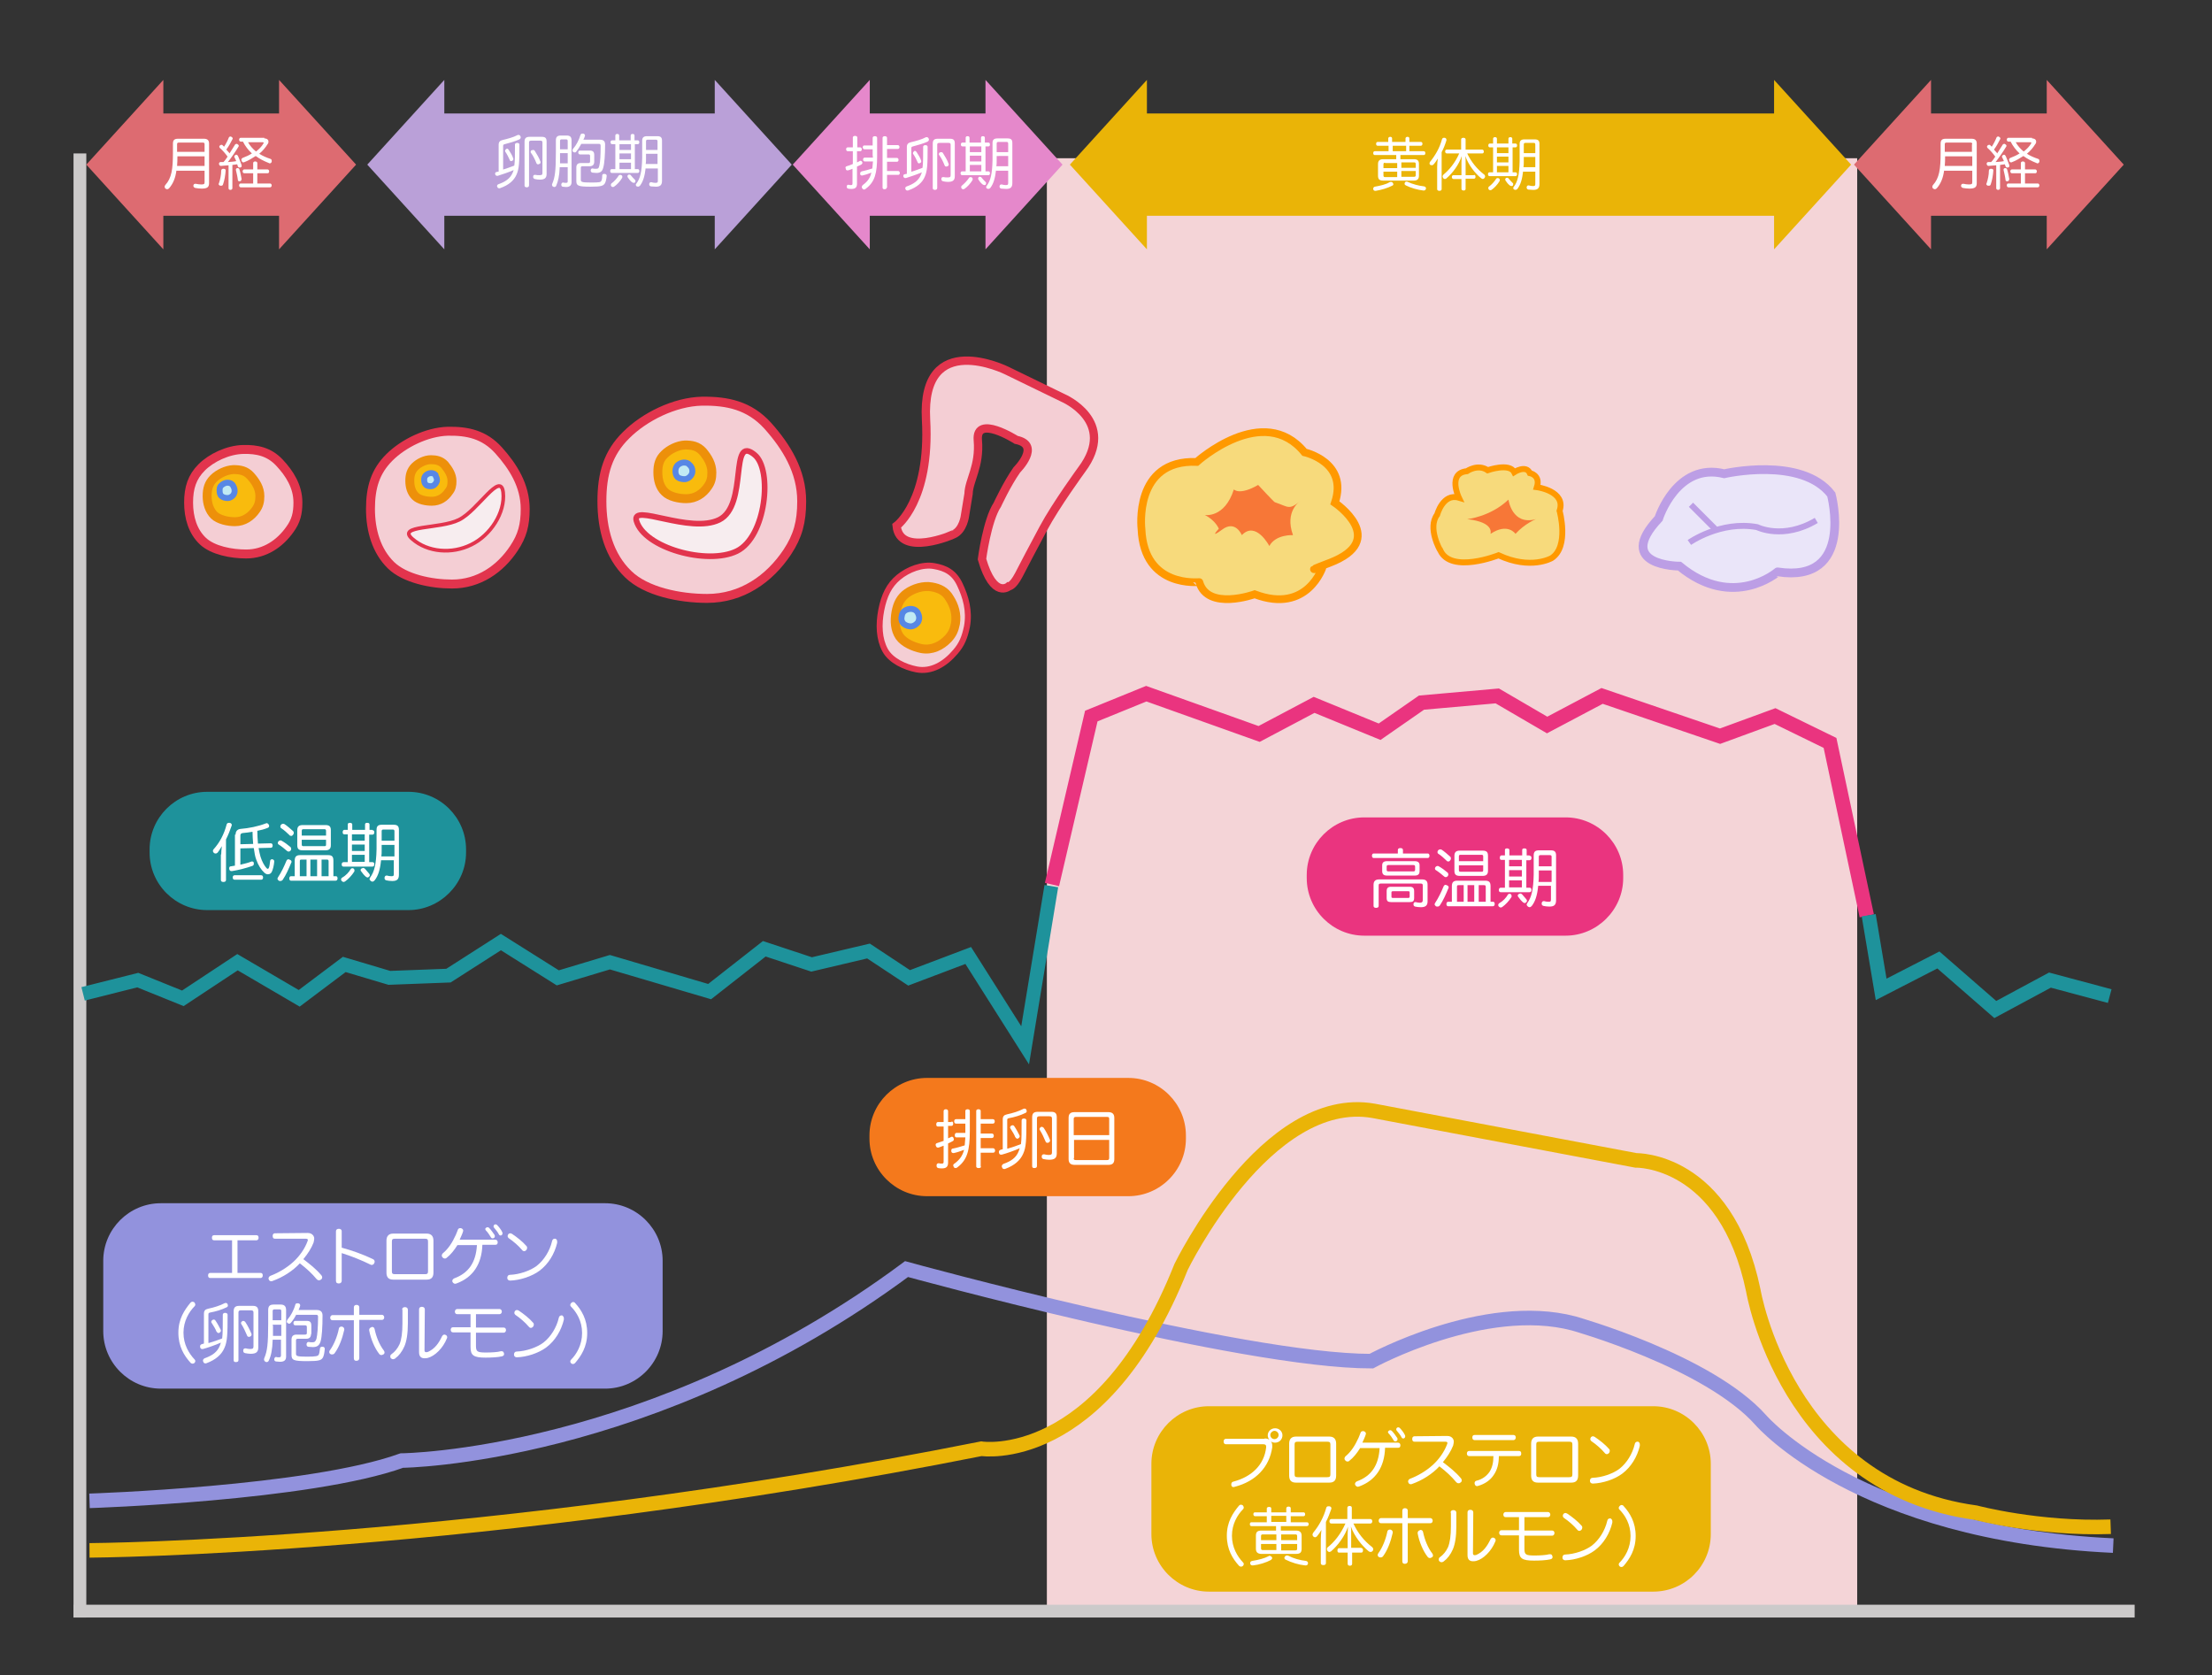 <?xml version="1.0" encoding="utf-8"?>
<!-- Generator: Adobe Illustrator 25.4.1, SVG Export Plug-In . SVG Version: 6.00 Build 0)  -->
<svg version="1.1" id="レイヤー_1" xmlns="http://www.w3.org/2000/svg" xmlns:xlink="http://www.w3.org/1999/xlink" x="0px"
	 y="0px" viewBox="0 0 692 524" enable-background="new 0 0 692 524" xml:space="preserve">
<rect x="0" y="0" width="692" height="524" fill="#333333" stroke="none"/>
<rect x="327.5" y="49.5" fill="#F4D4D7" width="253.5" height="455.5"/>
<rect x="23" y="48" fill="#CCCACA" width="4" height="458"/>
<rect x="23" y="502" fill="#CCCACA" width="644.8" height="4"/>
<g>
	<g>
		<polygon fill="#DD6B71" points="27,51.5 51.1,78 51.1,25 		"/>
		<polygon fill="#DD6B71" points="111.4,51.5 87.3,25 87.3,78 		"/>
		<rect x="46.7" y="35.5" fill="#DD6B71" width="45" height="32"/>
	</g>
	<g>
		<path fill="#FFFFFF" d="M55.2,53.3c-0.3,2.3-1,4.1-2.3,5.6c-0.2,0.2-0.4,0.3-0.6,0.3c-0.2,0-0.4-0.1-0.5-0.2
			c-0.2-0.1-0.3-0.4-0.3-0.6c0-0.2,0.1-0.3,0.2-0.5c2-2.2,2.4-5,2.4-10.1v-2.9c0-1.1,0.5-1.5,1.6-1.5h8.1c1.1,0,1.6,0.5,1.6,1.5
			v12.4c0,1.2-0.5,1.7-2.3,1.7c-0.7,0-1.4-0.1-2-0.2c-0.3-0.1-0.6-0.3-0.6-0.6c0-0.1,0-0.1,0-0.2c0.1-0.4,0.3-0.5,0.6-0.5
			c0.1,0,0.1,0,0.2,0c0.5,0.1,1,0.2,1.6,0.2c0.9,0,1.1-0.1,1.1-0.7v-3.6H55.2z M55.5,48.9c0,1,0,2-0.1,3H64v-3H55.5z M64,45.1
			c0-0.4-0.2-0.5-0.6-0.5h-7.4c-0.4,0-0.6,0.1-0.6,0.5v2.4H64V45.1z"/>
		<path fill="#FFFFFF" d="M71.6,51.7c-0.9,0.1-1.7,0.1-2.5,0.2c0,0,0,0,0,0c-0.3,0-0.5-0.2-0.6-0.6c0-0.4,0.2-0.6,0.5-0.6
			c0.3,0,0.6,0,0.9,0c0.5-0.5,0.9-1.1,1.3-1.7c-0.7-1-1.6-2-2.4-2.7c-0.1-0.1-0.2-0.3-0.2-0.4s0.1-0.3,0.2-0.4
			c0.1-0.1,0.3-0.2,0.5-0.2c0.1,0,0.2,0,0.3,0.1c0.2,0.2,0.3,0.3,0.5,0.5c0.6-0.9,1.2-2.1,1.5-2.9c0.1-0.2,0.3-0.3,0.5-0.3
			c0.1,0,0.2,0,0.3,0.1c0.2,0.1,0.4,0.3,0.4,0.5c0,0.1,0,0.2-0.1,0.3c-0.5,1-1.1,2.1-1.9,3.2c0.3,0.3,0.5,0.6,0.8,0.9
			c0.1,0.1,0.2,0.2,0.2,0.3c0.6-1,1.2-1.9,1.7-2.7c0.1-0.2,0.3-0.3,0.5-0.3c0.1,0,0.2,0,0.3,0.1c0.2,0.1,0.4,0.3,0.4,0.5
			c0,0.1,0,0.2-0.1,0.3c-0.9,1.5-2.2,3.4-3.3,4.8c0.9-0.1,1.8-0.1,2.6-0.3c-0.2-0.4-0.3-0.8-0.5-1.1c-0.1-0.1-0.1-0.2-0.1-0.3
			c0-0.2,0.1-0.4,0.4-0.5c0.1-0.1,0.2-0.1,0.2-0.1c0.2,0,0.4,0.1,0.6,0.5c0.3,0.7,0.8,1.9,1.1,2.8c0,0.1,0,0.1,0,0.2
			c0,0.3-0.1,0.4-0.4,0.5c-0.1,0-0.2,0-0.3,0c-0.2,0-0.4-0.1-0.5-0.4c-0.1-0.2-0.1-0.4-0.2-0.6c-0.5,0.1-1,0.1-1.5,0.2v7.3
			c0,0.3-0.3,0.5-0.6,0.5c-0.4,0-0.6-0.2-0.6-0.5V51.7z M70.6,53.3C70.6,53.3,70.6,53.3,70.6,53.3c-0.1,1.5-0.4,3.2-0.8,4.3
			c-0.1,0.4-0.3,0.5-0.6,0.5c-0.1,0-0.2,0-0.3,0c-0.3-0.1-0.5-0.3-0.5-0.5c0-0.1,0-0.2,0.1-0.3c0.4-1.2,0.7-2.6,0.7-3.9
			c0-0.4,0.3-0.6,0.6-0.6c0,0,0,0,0.1,0C70.4,52.8,70.6,53,70.6,53.3z M75.5,56.2c0,0.3-0.2,0.5-0.5,0.5c0,0-0.1,0-0.1,0
			c-0.3,0-0.5-0.1-0.5-0.5c-0.1-0.9-0.4-2.1-0.6-3c0-0.1,0-0.1,0-0.2c0-0.2,0.2-0.4,0.4-0.4c0.1,0,0.1,0,0.2,0
			c0.2,0,0.4,0.1,0.5,0.4c0.3,0.9,0.5,2.1,0.7,3.1C75.5,56.2,75.5,56.2,75.5,56.2z M76.4,54.2c-0.3,0-0.5-0.3-0.5-0.6
			c0-0.3,0.2-0.6,0.5-0.6h2.8v-2c0-0.3,0.3-0.5,0.6-0.5c0.4,0,0.7,0.2,0.7,0.5v2h3.2c0.3,0,0.5,0.3,0.5,0.6c0,0.4-0.2,0.6-0.5,0.6
			h-3.2v3.2h4c0.3,0,0.5,0.3,0.5,0.6c0,0.3-0.2,0.6-0.5,0.6h-9.2c-0.3,0-0.5-0.3-0.5-0.6c0-0.4,0.2-0.6,0.5-0.6h3.9v-3.2H76.4z
			 M82.7,43.3c0.9,0,1.3,0.5,1.3,1c0,0.3-0.1,0.6-0.3,0.8c-0.6,1-1.5,2.1-2.6,3c1.1,0.7,2.3,1.2,3.5,1.6c0.3,0.1,0.4,0.3,0.4,0.6
			c0,0.1,0,0.2,0,0.3c-0.1,0.3-0.3,0.5-0.6,0.5c-0.1,0-0.2,0-0.3-0.1c-1.5-0.6-2.9-1.3-4.1-2.2c-1.1,0.7-2.2,1.4-3.5,1.9
			c-0.1,0-0.2,0.1-0.3,0.1c-0.3,0-0.5-0.1-0.6-0.5c0-0.1-0.1-0.2-0.1-0.3c0-0.3,0.2-0.5,0.4-0.6c1-0.4,2-0.8,2.9-1.4
			c-1.1-1-2.1-2.3-2.8-3.7h-0.7c-0.3,0-0.5-0.3-0.5-0.6c0-0.3,0.2-0.6,0.5-0.6H82.7z M77.6,44.5c0.6,1.1,1.5,2.1,2.5,2.9
			c1-0.8,1.8-1.6,2.3-2.5c0.1-0.1,0.1-0.2,0.1-0.2c0-0.1-0.1-0.2-0.3-0.2H77.6z"/>
	</g>
</g>
<g>
	<g>
		<polygon fill="#DD6B71" points="580,51.5 604.1,78 604.1,25 		"/>
		<polygon fill="#DD6B71" points="664.4,51.5 640.3,25 640.3,78 		"/>
		<rect x="599.7" y="35.5" fill="#DD6B71" width="45" height="32"/>
	</g>
	<g>
		<path fill="#FFFFFF" d="M608.2,53.3c-0.3,2.3-1,4.1-2.3,5.6c-0.2,0.2-0.4,0.3-0.6,0.3c-0.2,0-0.4-0.1-0.5-0.2
			c-0.2-0.1-0.3-0.4-0.3-0.6c0-0.2,0.1-0.3,0.2-0.5c2-2.2,2.4-5,2.4-10.1v-2.9c0-1.1,0.5-1.5,1.6-1.5h8.1c1.1,0,1.6,0.5,1.6,1.5
			v12.4c0,1.2-0.5,1.7-2.3,1.7c-0.7,0-1.4-0.1-2-0.2c-0.3-0.1-0.6-0.3-0.6-0.6c0-0.1,0-0.1,0-0.2c0.1-0.4,0.3-0.5,0.6-0.5
			c0.1,0,0.1,0,0.2,0c0.5,0.1,1,0.2,1.6,0.2c0.9,0,1.1-0.1,1.1-0.7v-3.6H608.2z M608.5,48.9c0,1,0,2-0.1,3h8.6v-3H608.5z M617,45.1
			c0-0.4-0.2-0.5-0.6-0.5h-7.4c-0.4,0-0.6,0.1-0.6,0.5v2.4h8.5V45.1z"/>
		<path fill="#FFFFFF" d="M624.6,51.7c-0.9,0.1-1.7,0.1-2.5,0.2c0,0,0,0,0,0c-0.3,0-0.5-0.2-0.6-0.6c0-0.4,0.2-0.6,0.5-0.6
			c0.3,0,0.6,0,0.9,0c0.5-0.5,0.9-1.1,1.3-1.7c-0.7-1-1.6-2-2.4-2.7c-0.1-0.1-0.2-0.3-0.2-0.4s0.1-0.3,0.2-0.4
			c0.1-0.1,0.3-0.2,0.5-0.2c0.1,0,0.2,0,0.3,0.1c0.2,0.2,0.3,0.3,0.5,0.5c0.6-0.9,1.2-2.1,1.5-2.9c0.1-0.2,0.3-0.3,0.5-0.3
			c0.1,0,0.2,0,0.3,0.1c0.2,0.1,0.4,0.3,0.4,0.5c0,0.1,0,0.2-0.1,0.3c-0.5,1-1.1,2.1-1.9,3.2c0.3,0.3,0.5,0.6,0.8,0.9
			c0.1,0.1,0.2,0.2,0.2,0.3c0.6-1,1.2-1.9,1.7-2.7c0.1-0.2,0.3-0.3,0.5-0.3c0.1,0,0.2,0,0.3,0.1c0.2,0.1,0.4,0.3,0.4,0.5
			c0,0.1,0,0.2-0.1,0.3c-0.9,1.5-2.2,3.4-3.3,4.8c0.9-0.1,1.8-0.1,2.6-0.3c-0.2-0.4-0.3-0.8-0.5-1.1c-0.1-0.1-0.1-0.2-0.1-0.3
			c0-0.2,0.1-0.4,0.4-0.5c0.1-0.1,0.2-0.1,0.2-0.1c0.2,0,0.4,0.1,0.6,0.5c0.3,0.7,0.8,1.9,1.1,2.8c0,0.1,0,0.1,0,0.2
			c0,0.3-0.1,0.4-0.4,0.5c-0.1,0-0.2,0-0.3,0c-0.2,0-0.4-0.1-0.5-0.4c-0.1-0.2-0.1-0.4-0.2-0.6c-0.5,0.1-1,0.1-1.5,0.2v7.3
			c0,0.3-0.3,0.5-0.6,0.5s-0.6-0.2-0.6-0.5V51.7z M623.6,53.3C623.6,53.3,623.6,53.3,623.6,53.3c-0.1,1.5-0.4,3.2-0.8,4.3
			c-0.1,0.4-0.3,0.5-0.6,0.5c-0.1,0-0.2,0-0.3,0c-0.3-0.1-0.5-0.3-0.5-0.5c0-0.1,0-0.2,0.1-0.3c0.4-1.2,0.7-2.6,0.7-3.9
			c0-0.4,0.3-0.6,0.6-0.6c0,0,0,0,0.1,0C623.4,52.8,623.6,53,623.6,53.3z M628.5,56.2c0,0.3-0.2,0.5-0.5,0.5c0,0-0.1,0-0.1,0
			c-0.3,0-0.5-0.1-0.5-0.5c-0.1-0.9-0.4-2.1-0.6-3c0-0.1,0-0.1,0-0.2c0-0.2,0.2-0.4,0.4-0.4c0.1,0,0.1,0,0.2,0
			c0.2,0,0.4,0.1,0.5,0.4c0.3,0.9,0.5,2.1,0.7,3.1C628.5,56.2,628.5,56.2,628.5,56.2z M629.4,54.2c-0.3,0-0.5-0.3-0.5-0.6
			c0-0.3,0.2-0.6,0.5-0.6h2.8v-2c0-0.3,0.3-0.5,0.6-0.5c0.4,0,0.7,0.2,0.7,0.5v2h3.2c0.3,0,0.5,0.3,0.5,0.6c0,0.4-0.2,0.6-0.5,0.6
			h-3.2v3.2h4c0.3,0,0.5,0.3,0.5,0.6c0,0.3-0.2,0.6-0.5,0.6h-9.2c-0.3,0-0.5-0.3-0.5-0.6c0-0.4,0.2-0.6,0.5-0.6h3.9v-3.2H629.4z
			 M635.7,43.3c0.9,0,1.3,0.5,1.3,1c0,0.3-0.1,0.6-0.3,0.8c-0.6,1-1.5,2.1-2.6,3c1.1,0.7,2.3,1.2,3.5,1.6c0.3,0.1,0.4,0.3,0.4,0.6
			c0,0.1,0,0.2,0,0.3c-0.1,0.3-0.3,0.5-0.6,0.5c-0.1,0-0.2,0-0.3-0.1c-1.5-0.6-2.9-1.3-4.1-2.2c-1.1,0.7-2.2,1.4-3.5,1.9
			c-0.1,0-0.2,0.1-0.3,0.1c-0.3,0-0.5-0.1-0.6-0.5c0-0.1-0.1-0.2-0.1-0.3c0-0.3,0.2-0.5,0.4-0.6c1-0.4,2-0.8,2.9-1.4
			c-1.1-1-2.1-2.3-2.8-3.7h-0.7c-0.3,0-0.5-0.3-0.5-0.6c0-0.3,0.2-0.6,0.5-0.6H635.7z M630.6,44.5c0.6,1.1,1.5,2.1,2.5,2.9
			c1-0.8,1.8-1.6,2.3-2.5c0.1-0.1,0.1-0.2,0.1-0.2c0-0.1-0.1-0.2-0.3-0.2H630.6z"/>
	</g>
</g>
<g>
	<g>
		<polygon fill="#BAA0D8" points="114.9,51.5 139,78 139,25 		"/>
		<polygon fill="#BAA0D8" points="247.7,51.5 223.6,25 223.6,78 		"/>
		<rect x="133.7" y="35.5" fill="#BAA0D8" width="93.9" height="32"/>
	</g>
	<g>
		<path fill="#FFFFFF" d="M157.2,53.1c1.2-0.4,2.5-0.8,3.7-1.3c0.2-1.4,0.2-3.3,0.2-6.6c0-0.3,0.3-0.5,0.7-0.5
			c0.4,0,0.7,0.2,0.7,0.5c0,5.7-0.1,7.6-0.9,9.4c-0.8,1.9-2.5,3.3-5,4.2c-0.1,0.1-0.3,0.1-0.4,0.1c-0.3,0-0.5-0.1-0.6-0.4
			c-0.1-0.1-0.1-0.2-0.1-0.3c0-0.3,0.2-0.5,0.5-0.6c2-0.7,3.6-1.7,4.4-3.6c0.1-0.3,0.2-0.5,0.3-0.8c-1.6,0.7-3.7,1.4-5,1.8
			c-0.1,0-0.2,0-0.2,0c-0.3,0-0.5-0.2-0.6-0.5c0-0.1,0-0.2,0-0.2c0-0.3,0.2-0.5,0.5-0.5c0.2-0.1,0.4-0.1,0.6-0.1v-8.4
			c0-0.9,0.4-1.3,1.2-1.5c1.7-0.4,3.5-0.9,4.6-1.5c0.1-0.1,0.3-0.1,0.4-0.1c0.2,0,0.5,0.1,0.6,0.4c0.1,0.1,0.1,0.3,0.1,0.4
			c0,0.2-0.1,0.4-0.4,0.6c-1.3,0.6-3.1,1.1-4.6,1.5c-0.4,0.1-0.5,0.2-0.5,0.6V53.1z M158.6,46.5c0.2,0,0.3,0.1,0.5,0.3
			c0.6,0.9,1.2,1.9,1.4,2.6c0.1,0.1,0.1,0.3,0.1,0.4c0,0.2-0.1,0.4-0.4,0.5c-0.1,0.1-0.2,0.1-0.3,0.1c-0.2,0-0.4-0.1-0.5-0.5
			c-0.2-0.5-0.8-1.7-1.3-2.4c-0.1-0.1-0.1-0.2-0.1-0.3c0-0.2,0.1-0.4,0.3-0.5C158.4,46.6,158.5,46.5,158.6,46.5z M171,54.4
			c0,1.3-0.6,1.8-2.2,1.8c-0.5,0-1-0.1-1.5-0.2c-0.3-0.1-0.5-0.3-0.5-0.6c0-0.1,0-0.1,0-0.2c0-0.3,0.2-0.5,0.5-0.5
			c0.1,0,0.1,0,0.2,0c0.4,0.1,0.8,0.1,1.2,0.1c0.8,0,1-0.1,1-0.7v-9.5c0-0.5-0.2-0.6-0.7-0.6h-2.8c-0.6,0-0.7,0.2-0.7,0.6V58
			c0,0.4-0.3,0.6-0.7,0.6c-0.4,0-0.7-0.2-0.7-0.5V44.3c0-1.1,0.5-1.5,1.6-1.5h3.8c1.1,0,1.5,0.4,1.5,1.5V54.4z M166.8,46.9
			c0.2,0,0.4,0.1,0.5,0.3c0.7,1.1,1.4,2.3,1.7,3.2c0.1,0.1,0.1,0.2,0.1,0.4c0,0.2-0.1,0.4-0.4,0.5c-0.1,0.1-0.3,0.1-0.4,0.1
			c-0.2,0-0.4-0.1-0.5-0.4c-0.4-1-1-2.3-1.7-3.2c-0.1-0.1-0.1-0.2-0.1-0.3c0-0.2,0.1-0.4,0.3-0.5C166.6,47,166.7,46.9,166.8,46.9z"
			/>
		<path fill="#FFFFFF" d="M175.1,52.3c-0.1,2.8-0.5,4.4-1.1,5.8c-0.1,0.3-0.4,0.4-0.6,0.4c-0.1,0-0.2,0-0.3-0.1
			c-0.3-0.1-0.4-0.3-0.4-0.6c0-0.1,0-0.3,0.1-0.4c0.8-1.9,1.1-3.9,1.1-9.8v-3.7c0-1.1,0.5-1.5,1.5-1.5h1.9c1,0,1.5,0.4,1.5,1.5V57
			c0,1-0.6,1.5-1.7,1.5c-0.4,0-0.8-0.1-1.1-0.1c-0.3-0.1-0.4-0.3-0.4-0.6c0-0.1,0-0.1,0-0.2c0.1-0.3,0.3-0.5,0.5-0.5
			c0,0,0.1,0,0.1,0c0.2,0.1,0.5,0.1,0.8,0.1c0.5,0,0.6-0.1,0.6-0.5v-4.4H175.1z M175.2,48.1c0,1.1,0,2.1,0,3h2.4v-3.2h-2.4V48.1z
			 M177.6,44.1c0-0.4-0.2-0.5-0.5-0.5h-1.4c-0.3,0-0.5,0.1-0.5,0.5v2.6h2.4V44.1z M181.8,45.1c-0.5,0.9-1,1.7-1.5,2.3
			c-0.1,0.2-0.3,0.3-0.5,0.3s-0.3-0.1-0.5-0.2c-0.2-0.1-0.2-0.3-0.2-0.5c0-0.2,0.1-0.4,0.3-0.6c0.8-0.9,1.7-2.5,2.2-4.2
			c0.1-0.3,0.3-0.4,0.6-0.4c0.1,0,0.2,0,0.3,0c0.3,0.1,0.5,0.3,0.5,0.5c0,0.1,0,0.1,0,0.2c-0.1,0.4-0.3,0.8-0.5,1.2h5.2
			c1.1,0,1.6,0.5,1.6,1.5c0,3.3-0.2,6-0.6,7.3c-0.3,1.2-1,1.6-2.1,1.6c-0.5,0-1-0.1-1.3-0.1c-0.3-0.1-0.5-0.3-0.5-0.6
			c0-0.1,0-0.1,0-0.2c0.1-0.4,0.3-0.5,0.5-0.5c0,0,0.1,0,0.1,0c0.4,0.1,0.6,0.1,1,0.1c0.7,0,0.9-0.1,1.1-1c0.3-1.1,0.4-3.4,0.4-6.2
			c0-0.5-0.2-0.6-0.6-0.6H181.8z M185.9,50.6c0,0.9-0.5,1.4-1.4,1.4h-2.3c-0.3,0-0.5,0.1-0.5,0.5v3.7c0,0.7,0.2,0.9,3.2,0.9
			c2.6,0,3-0.1,3.2-0.5c0.2-0.3,0.3-0.9,0.3-1.7c0-0.4,0.3-0.5,0.6-0.5c0,0,0.1,0,0.1,0c0.5,0,0.7,0.3,0.7,0.6c0,0,0,0,0,0
			c-0.1,1.1-0.3,1.9-0.6,2.4c-0.5,0.7-1,1-4.4,1c-4,0-4.5-0.3-4.5-1.8v-4.2c0-1,0.5-1.4,1.4-1.4h2.4c0.3,0,0.5-0.1,0.5-0.5v-1.7
			c0-0.4-0.2-0.5-0.5-0.5h-2.7c-0.3,0-0.5-0.3-0.5-0.6c0-0.4,0.2-0.6,0.5-0.6h3.1c1,0,1.4,0.4,1.4,1.4V50.6z"/>
		<path fill="#FFFFFF" d="M199.5,43.9c0.3,0,0.5,0.2,0.5,0.6c0,0.4-0.2,0.6-0.5,0.6h-0.9v7.8h0.9c0.3,0,0.5,0.2,0.5,0.6
			c0,0.4-0.2,0.6-0.5,0.6h-8.1c-0.3,0-0.5-0.2-0.5-0.6c0-0.4,0.2-0.6,0.5-0.6h1.1v-7.8h-1c-0.3,0-0.5-0.2-0.5-0.6
			c0-0.4,0.2-0.6,0.5-0.6h1v-1.5c0-0.3,0.2-0.5,0.6-0.5c0.4,0,0.6,0.2,0.6,0.5v1.5h3.6v-1.5c0-0.3,0.2-0.5,0.6-0.5
			c0.4,0,0.6,0.2,0.6,0.5v1.5H199.5z M193.5,55c0.1-0.2,0.3-0.3,0.5-0.3c0.1,0,0.3,0,0.4,0.1c0.2,0.1,0.3,0.3,0.3,0.5
			c0,0.1,0,0.2-0.1,0.4c-0.6,1-1.6,2.1-2.5,2.7c-0.1,0.1-0.3,0.1-0.4,0.1c-0.2,0-0.4-0.1-0.5-0.3c-0.1-0.1-0.1-0.3-0.1-0.4
			c0-0.2,0.1-0.4,0.3-0.5C192.1,56.8,193,55.8,193.5,55z M193.8,46.9h3.6v-1.8h-3.6V46.9z M193.8,49.8h3.6V48h-3.6V49.8z
			 M193.8,52.9h3.6v-2h-3.6V52.9z M196.9,54.6c0.2,0,0.4,0.1,0.5,0.3c0.3,0.4,0.8,0.9,1.1,1.2c0.2,0.2,0.3,0.3,0.3,0.5
			c0,0.2-0.1,0.3-0.1,0.4c-0.1,0.2-0.3,0.2-0.5,0.2c-0.1,0-0.3-0.1-0.5-0.2c-0.5-0.4-1-1-1.3-1.5c-0.1-0.1-0.1-0.3-0.1-0.4
			c0-0.2,0.1-0.3,0.3-0.5C196.7,54.7,196.8,54.6,196.9,54.6z M202,52.5c-0.3,2.6-0.8,4.3-1.8,5.6c-0.2,0.2-0.4,0.3-0.6,0.3
			c-0.1,0-0.3-0.1-0.4-0.1c-0.2-0.1-0.3-0.3-0.3-0.5c0-0.1,0.1-0.3,0.2-0.4c1.2-1.6,1.7-3.7,1.8-8c0-1.8,0-3.7,0-5.4
			c0-1,0.5-1.4,1.5-1.4h3.2c1.1,0,1.5,0.4,1.5,1.4v12.6c0,1.3-0.6,1.8-1.9,1.8c-0.6,0-1.2-0.1-1.6-0.1c-0.3-0.1-0.5-0.3-0.5-0.6
			c0-0.1,0-0.1,0-0.2c0.1-0.4,0.3-0.5,0.6-0.5c0.1,0,0.1,0,0.1,0c0.3,0.1,0.8,0.2,1.2,0.2c0.7,0,0.8-0.1,0.8-0.7v-3.8H202z
			 M202.1,48.1c0,0.5,0,1,0,1.5c0,0.6,0,1.2-0.1,1.7h3.7v-3.2H202.1z M205.7,44.2c0-0.4-0.2-0.5-0.5-0.5h-2.6
			c-0.3,0-0.5,0.1-0.5,0.5c0,0.8,0,1.7,0,2.7h3.6V44.2z"/>
	</g>
</g>
<g>
	<g>
		<polygon fill="#E588CB" points="248,51.5 272.1,78 272.1,25 		"/>
		<polygon fill="#E588CB" points="332.4,51.5 308.3,25 308.3,78 		"/>
		<rect x="267.7" y="35.5" fill="#E588CB" width="45" height="32"/>
	</g>
	<g>
		<path fill="#FFFFFF" d="M269.1,46.1c0.3,0,0.5,0.2,0.5,0.6c0,0.4-0.2,0.6-0.5,0.6h-1v3.5c0.3-0.1,0.6-0.3,0.8-0.4
			c0.1-0.1,0.2-0.1,0.3-0.1c0.2,0,0.3,0.1,0.5,0.3c0,0.1,0.1,0.2,0.1,0.3c0,0.2-0.1,0.4-0.4,0.6c-0.4,0.2-0.8,0.4-1.3,0.6v5.4
			c0,1.1-0.5,1.6-1.7,1.6c-0.4,0-0.7,0-1.1-0.1c-0.3-0.1-0.4-0.3-0.4-0.6c0-0.1,0-0.1,0-0.1c0-0.4,0.3-0.5,0.5-0.5c0,0,0.1,0,0.1,0
			c0.2,0.1,0.5,0.1,0.7,0.1c0.4,0,0.5-0.1,0.5-0.6v-4.5c-0.5,0.2-1,0.4-1.4,0.5c-0.1,0-0.2,0-0.2,0c-0.3,0-0.5-0.2-0.5-0.5
			c0-0.1-0.1-0.2-0.1-0.3c0-0.3,0.1-0.4,0.4-0.5c0.6-0.2,1.3-0.4,1.9-0.7v-4h-1.6c-0.3,0-0.5-0.3-0.5-0.6c0-0.4,0.2-0.6,0.5-0.6h1.6
			v-3.1c0-0.3,0.3-0.5,0.7-0.5s0.7,0.2,0.7,0.5v3.1H269.1z M273,48.6v-1.9h-2.6c-0.3,0-0.5-0.3-0.5-0.6c0-0.4,0.2-0.6,0.5-0.6h2.6
			v-2.4c0-0.3,0.3-0.5,0.7-0.5c0.4,0,0.7,0.2,0.7,0.5v5.7c0,5.4-0.7,8.1-3.5,10.2c-0.2,0.2-0.4,0.3-0.6,0.3c-0.2,0-0.3-0.1-0.5-0.3
			c-0.1-0.1-0.2-0.3-0.2-0.5c0-0.2,0.1-0.4,0.3-0.6c1.5-1.1,2.3-2.2,2.7-3.9c-1,0.4-1.9,0.7-2.8,0.9c-0.1,0-0.1,0-0.2,0
			c-0.3,0-0.5-0.2-0.5-0.5c0-0.1,0-0.1,0-0.2c0-0.3,0.2-0.5,0.5-0.6c1-0.2,2.1-0.5,3.3-0.9c0.1-0.7,0.1-1.5,0.2-2.2h-2.6
			c-0.3,0-0.5-0.3-0.5-0.6c0-0.3,0.2-0.6,0.5-0.6h2.6L273,48.6z M277.4,58.7c0,0.3-0.3,0.5-0.7,0.5c-0.4,0-0.6-0.2-0.6-0.5V43.1
			c0-0.3,0.3-0.5,0.7-0.5c0.4,0,0.7,0.2,0.7,0.5v2.3h3.4c0.3,0,0.5,0.3,0.5,0.6s-0.2,0.6-0.5,0.6h-3.4v2.8h3.1
			c0.3,0,0.5,0.3,0.5,0.6c0,0.4-0.2,0.6-0.5,0.6h-3.1v2.9h3.5c0.3,0,0.5,0.3,0.5,0.6c0,0.4-0.2,0.6-0.5,0.6h-3.5V58.7z"/>
		<path fill="#FFFFFF" d="M284.9,53.8c1.2-0.4,2.5-0.8,3.7-1.3c0.2-1.4,0.2-3.3,0.2-6.6c0-0.3,0.3-0.5,0.7-0.5
			c0.4,0,0.7,0.2,0.7,0.5c0,5.7-0.1,7.6-0.9,9.4c-0.8,1.9-2.5,3.3-5,4.2c-0.1,0.1-0.3,0.1-0.4,0.1c-0.3,0-0.5-0.1-0.6-0.4
			c-0.1-0.1-0.1-0.2-0.1-0.3c0-0.3,0.2-0.5,0.5-0.6c2-0.7,3.6-1.7,4.4-3.6c0.1-0.3,0.2-0.5,0.3-0.8c-1.6,0.7-3.7,1.4-5,1.8
			c-0.1,0-0.2,0-0.2,0c-0.3,0-0.5-0.2-0.6-0.5c0-0.1,0-0.2,0-0.2c0-0.3,0.2-0.5,0.5-0.5c0.2-0.1,0.4-0.1,0.6-0.1v-8.4
			c0-0.9,0.4-1.3,1.2-1.5c1.7-0.4,3.5-0.9,4.6-1.5c0.1-0.1,0.3-0.1,0.4-0.1c0.2,0,0.5,0.1,0.6,0.4c0.1,0.1,0.1,0.3,0.1,0.4
			c0,0.2-0.1,0.4-0.4,0.6c-1.3,0.6-3.1,1.1-4.6,1.5c-0.4,0.1-0.5,0.2-0.5,0.6V53.8z M286.2,47.2c0.2,0,0.3,0.1,0.5,0.3
			c0.6,0.9,1.2,1.9,1.4,2.6c0.1,0.1,0.1,0.3,0.1,0.4c0,0.2-0.1,0.4-0.4,0.5c-0.1,0.1-0.2,0.1-0.3,0.1c-0.2,0-0.4-0.1-0.5-0.5
			c-0.2-0.5-0.8-1.7-1.3-2.4c-0.1-0.1-0.1-0.2-0.1-0.3c0-0.2,0.1-0.4,0.3-0.5C286,47.2,286.1,47.2,286.2,47.2z M298.7,55.1
			c0,1.3-0.6,1.8-2.2,1.8c-0.5,0-1-0.1-1.5-0.2c-0.3-0.1-0.5-0.3-0.5-0.6c0-0.1,0-0.1,0-0.2c0-0.3,0.2-0.5,0.5-0.5
			c0.1,0,0.1,0,0.2,0c0.4,0.1,0.8,0.1,1.2,0.1c0.8,0,1-0.1,1-0.7v-9.5c0-0.5-0.2-0.6-0.7-0.6h-2.8c-0.6,0-0.7,0.2-0.7,0.6v13.5
			c0,0.4-0.3,0.6-0.7,0.6c-0.4,0-0.7-0.2-0.7-0.5V44.9c0-1.1,0.5-1.5,1.6-1.5h3.8c1.1,0,1.5,0.4,1.5,1.5V55.1z M294.5,47.6
			c0.2,0,0.4,0.1,0.5,0.3c0.7,1.1,1.4,2.3,1.7,3.2c0.1,0.1,0.1,0.2,0.1,0.4c0,0.2-0.1,0.4-0.4,0.5c-0.1,0.1-0.3,0.1-0.4,0.1
			c-0.2,0-0.4-0.1-0.5-0.4c-0.4-1-1-2.3-1.7-3.2c-0.1-0.1-0.1-0.2-0.1-0.3c0-0.2,0.1-0.4,0.3-0.5C294.2,47.6,294.4,47.6,294.5,47.6z
			"/>
		<path fill="#FFFFFF" d="M309.2,44.6c0.3,0,0.5,0.2,0.5,0.6c0,0.4-0.2,0.6-0.5,0.6h-0.9v7.8h0.9c0.3,0,0.5,0.2,0.5,0.6
			c0,0.4-0.2,0.6-0.5,0.6H301c-0.3,0-0.5-0.2-0.5-0.6c0-0.4,0.2-0.6,0.5-0.6h1.1v-7.8h-1c-0.3,0-0.5-0.2-0.5-0.6
			c0-0.4,0.2-0.6,0.5-0.6h1v-1.5c0-0.3,0.2-0.5,0.6-0.5c0.4,0,0.6,0.2,0.6,0.5v1.5h3.6v-1.5c0-0.3,0.2-0.5,0.6-0.5
			c0.4,0,0.6,0.2,0.6,0.5v1.5H309.2z M303.1,55.7c0.1-0.2,0.3-0.3,0.5-0.3c0.1,0,0.3,0,0.4,0.1c0.2,0.1,0.3,0.3,0.3,0.5
			c0,0.1,0,0.2-0.1,0.4c-0.6,1-1.6,2.1-2.5,2.7c-0.1,0.1-0.3,0.1-0.4,0.1c-0.2,0-0.4-0.1-0.5-0.3c-0.1-0.1-0.1-0.3-0.1-0.4
			c0-0.2,0.1-0.4,0.3-0.5C301.7,57.4,302.6,56.5,303.1,55.7z M303.4,47.6h3.6v-1.8h-3.6V47.6z M303.4,50.5h3.6v-1.8h-3.6V50.5z
			 M303.4,53.6h3.6v-2h-3.6V53.6z M306.6,55.3c0.2,0,0.4,0.1,0.5,0.3c0.3,0.4,0.8,0.9,1.1,1.2c0.2,0.2,0.3,0.3,0.3,0.5
			c0,0.2-0.1,0.3-0.1,0.4c-0.1,0.2-0.3,0.2-0.5,0.2c-0.1,0-0.3-0.1-0.5-0.2c-0.5-0.4-1-1-1.3-1.5c-0.1-0.1-0.1-0.3-0.1-0.4
			c0-0.2,0.1-0.3,0.3-0.5C306.4,55.3,306.5,55.3,306.6,55.3z M311.6,53.2c-0.3,2.6-0.8,4.3-1.8,5.6c-0.2,0.2-0.4,0.3-0.6,0.3
			c-0.1,0-0.3-0.1-0.4-0.1c-0.2-0.1-0.3-0.3-0.3-0.5c0-0.1,0.1-0.3,0.2-0.4c1.2-1.6,1.7-3.7,1.8-8c0-1.8,0-3.7,0-5.4
			c0-1,0.5-1.4,1.5-1.4h3.2c1.1,0,1.5,0.4,1.5,1.4v12.6c0,1.3-0.6,1.8-1.9,1.8c-0.6,0-1.2-0.1-1.6-0.1c-0.3-0.1-0.5-0.3-0.5-0.6
			c0-0.1,0-0.1,0-0.2c0.1-0.4,0.3-0.5,0.6-0.5c0.1,0,0.1,0,0.1,0c0.3,0.1,0.8,0.2,1.2,0.2c0.7,0,0.8-0.1,0.8-0.7v-3.8H311.6z
			 M311.8,48.8c0,0.5,0,1,0,1.5c0,0.6,0,1.2-0.1,1.7h3.7v-3.2H311.8z M315.4,44.9c0-0.4-0.2-0.5-0.5-0.5h-2.6
			c-0.3,0-0.5,0.1-0.5,0.5c0,0.8,0,1.7,0,2.7h3.6V44.9z"/>
	</g>
</g>
<g>
	<g>
		<polygon fill="#EAB407" points="334.7,51.5 358.8,78 358.8,25 		"/>
		<polygon fill="#EAB407" points="579.1,51.5 555,25 555,78 		"/>
		<rect x="354.8" y="35.5" fill="#EAB407" width="204.2" height="32"/>
	</g>
	<g>
		<path fill="#FFFFFF" d="M430.1,48.5c-0.3,0-0.5-0.2-0.5-0.6c0-0.4,0.2-0.6,0.5-0.6h4.3v-1.7H431c-0.3,0-0.5-0.2-0.5-0.6
			c0-0.4,0.2-0.6,0.5-0.6h3.3v-1.1c0-0.3,0.3-0.5,0.6-0.5c0.4,0,0.6,0.2,0.6,0.5v1.1h4.2v-1.1c0-0.3,0.3-0.5,0.6-0.5
			c0.4,0,0.6,0.2,0.6,0.5v1.1h3.6c0.3,0,0.5,0.2,0.5,0.6c0,0.3-0.2,0.6-0.5,0.6h-3.6v1.7h4.5c0.3,0,0.5,0.2,0.5,0.6
			c0,0.4-0.2,0.6-0.5,0.6h-7.3v1.3h4.2c1.1,0,1.6,0.4,1.6,1.5V55c0,1-0.5,1.5-1.6,1.5h-9.6c-1.1,0-1.6-0.4-1.6-1.5v-3.7
			c0-1,0.5-1.5,1.6-1.5h4.1v-1.3H430.1z M435.2,56.9c0.2,0,0.4,0.1,0.5,0.3c0.1,0.1,0.2,0.3,0.2,0.4c0,0.2-0.1,0.4-0.4,0.5
			c-1.3,0.7-3.3,1.3-5.1,1.6c-0.1,0-0.1,0-0.2,0c-0.3,0-0.6-0.2-0.6-0.6c0,0,0-0.1,0-0.1c0-0.3,0.2-0.5,0.5-0.6
			c1.7-0.3,3.5-0.7,4.6-1.4C434.9,56.9,435.1,56.9,435.2,56.9z M433.3,50.9c-0.3,0-0.5,0.1-0.5,0.5v1.2h4.3v-1.6H433.3z M432.8,53.6
			v1.3c0,0.4,0.2,0.5,0.5,0.5h3.8v-1.7H432.8z M439.9,45.6h-4.2v1.7h4.2V45.6z M438.4,52.5h4.5v-1.2c0-0.4-0.2-0.5-0.5-0.5h-4V52.5z
			 M438.4,55.3h4c0.3,0,0.5-0.1,0.5-0.5v-1.3h-4.5V55.3z M445.5,58.3c0.4,0.1,0.6,0.3,0.6,0.6c0,0,0,0.1,0,0.1
			c-0.1,0.4-0.3,0.6-0.7,0.6c0,0-0.1,0-0.1,0c-1.8-0.2-3.9-0.8-5.5-1.6c-0.2-0.1-0.4-0.3-0.4-0.5c0-0.1,0.1-0.3,0.1-0.4
			c0.1-0.2,0.3-0.3,0.5-0.3c0.1,0,0.3,0,0.4,0.1C441.9,57.6,443.7,58.1,445.5,58.3z"/>
		<path fill="#FFFFFF" d="M449.6,52.3c0-1,0.1-1.9,0.2-2.7c-0.4,0.6-0.8,1.3-1.3,1.8c-0.1,0.2-0.4,0.3-0.6,0.3
			c-0.1,0-0.3-0.1-0.4-0.1c-0.2-0.1-0.3-0.3-0.3-0.5c0-0.2,0.1-0.3,0.2-0.5c1.7-2.1,3-4.4,3.7-7c0.1-0.3,0.3-0.5,0.6-0.5
			c0.1,0,0.2,0,0.3,0c0.3,0.1,0.5,0.3,0.5,0.6c0,0.1,0,0.1,0,0.2c-0.4,1.3-0.9,2.6-1.5,3.7v11.6c0,0.3-0.3,0.5-0.7,0.5
			c-0.4,0-0.7-0.2-0.7-0.5V52.3z M461.1,54.7c0.3,0,0.5,0.2,0.5,0.6c0,0.4-0.2,0.6-0.5,0.6h-2.6v3.2c0,0.3-0.2,0.5-0.6,0.5
			c-0.4,0-0.7-0.2-0.7-0.5V56h-2.5c-0.3,0-0.5-0.3-0.5-0.6c0-0.4,0.2-0.6,0.5-0.6h2.5v-4c0-0.8,0.1-1.5,0.1-2
			c-0.9,2.7-2.8,5.3-4.8,7c-0.1,0.1-0.3,0.2-0.5,0.2c-0.2,0-0.4-0.1-0.5-0.3c-0.1-0.2-0.2-0.3-0.2-0.5c0-0.2,0.1-0.4,0.3-0.6
			c1.7-1.4,3.6-3.6,4.9-6.6h-3.9c-0.3,0-0.5-0.3-0.5-0.6c0-0.4,0.2-0.6,0.5-0.6h4.5v-3.2c0-0.3,0.3-0.5,0.7-0.5
			c0.4,0,0.7,0.2,0.7,0.5v3.2h5.2c0.3,0,0.5,0.3,0.5,0.6c0,0.4-0.2,0.6-0.5,0.6H459c1.3,2.7,3,4.8,5.3,6.6c0.2,0.1,0.3,0.4,0.3,0.6
			c0,0.2-0.1,0.3-0.2,0.5c-0.2,0.2-0.4,0.3-0.5,0.3s-0.3-0.1-0.5-0.2c-2-1.6-4-4.2-5-7c0.1,0.5,0.1,1.2,0.1,2v4H461.1z"/>
		<path fill="#FFFFFF" d="M474.1,44.9c0.3,0,0.5,0.2,0.5,0.6c0,0.4-0.2,0.6-0.5,0.6h-0.9v7.8h0.9c0.3,0,0.5,0.2,0.5,0.6
			c0,0.4-0.2,0.6-0.5,0.6h-8.1c-0.3,0-0.5-0.2-0.5-0.6c0-0.4,0.2-0.6,0.5-0.6h1.1v-7.8h-1c-0.3,0-0.5-0.2-0.5-0.6
			c0-0.4,0.2-0.6,0.5-0.6h1v-1.5c0-0.3,0.2-0.5,0.6-0.5c0.4,0,0.6,0.2,0.6,0.5v1.5h3.6v-1.5c0-0.3,0.2-0.5,0.6-0.5
			c0.4,0,0.6,0.2,0.6,0.5v1.5H474.1z M468,56c0.1-0.2,0.3-0.3,0.5-0.3c0.1,0,0.3,0,0.4,0.1c0.2,0.1,0.3,0.3,0.3,0.5
			c0,0.1,0,0.2-0.1,0.4c-0.6,1-1.6,2.1-2.5,2.7c-0.1,0.1-0.3,0.1-0.4,0.1c-0.2,0-0.4-0.1-0.5-0.3c-0.1-0.1-0.1-0.3-0.1-0.4
			c0-0.2,0.1-0.4,0.3-0.5C466.6,57.8,467.5,56.8,468,56z M468.3,47.9h3.6v-1.8h-3.6V47.9z M468.3,50.8h3.6V49h-3.6V50.8z
			 M468.3,53.9h3.6v-2h-3.6V53.9z M471.5,55.6c0.2,0,0.4,0.1,0.5,0.3c0.3,0.4,0.8,0.9,1.1,1.2c0.2,0.2,0.3,0.3,0.3,0.5
			c0,0.2-0.1,0.3-0.1,0.4c-0.1,0.2-0.3,0.2-0.5,0.2c-0.1,0-0.3-0.1-0.5-0.2c-0.5-0.4-1-1-1.3-1.5c-0.1-0.1-0.1-0.3-0.1-0.4
			c0-0.2,0.1-0.3,0.3-0.5C471.3,55.7,471.4,55.6,471.5,55.6z M476.5,53.5c-0.3,2.6-0.8,4.3-1.8,5.6c-0.2,0.2-0.4,0.3-0.6,0.3
			c-0.1,0-0.3-0.1-0.4-0.1c-0.2-0.1-0.3-0.3-0.3-0.5c0-0.1,0.1-0.3,0.2-0.4c1.2-1.6,1.7-3.7,1.8-8c0-1.8,0-3.7,0-5.4
			c0-1,0.5-1.4,1.5-1.4h3.2c1.1,0,1.5,0.4,1.5,1.4v12.6c0,1.3-0.6,1.8-1.9,1.8c-0.6,0-1.2-0.1-1.6-0.1c-0.3-0.1-0.5-0.3-0.5-0.6
			c0-0.1,0-0.1,0-0.2c0.1-0.4,0.3-0.5,0.6-0.5c0.1,0,0.1,0,0.1,0c0.3,0.1,0.8,0.2,1.2,0.2c0.7,0,0.8-0.1,0.8-0.7v-3.8H476.5z
			 M476.7,49.1c0,0.5,0,1,0,1.5c0,0.6,0,1.2-0.1,1.7h3.7v-3.2H476.7z M480.3,45.2c0-0.4-0.2-0.5-0.5-0.5h-2.6
			c-0.3,0-0.5,0.1-0.5,0.5c0,0.8,0,1.7,0,2.7h3.6V45.2z"/>
	</g>
</g>
<path fill="#F4CED4" stroke="#E2344D" stroke-width="2.795" stroke-miterlimit="10" d="M164.3,159.2c0,5-0.9,8.4-3.5,12.3
	c-4.3,6.5-11,11.2-19.4,11.2c-6.5,0-14.8-1.7-19.1-5.9c-4.5-4.4-6.4-10.8-6.4-17.6c0-6.7,1.5-11.7,5.9-16.1c4.4-4.4,11.7-8,18.3-8.2
	c6.1-0.1,11.4,1,15.9,6C160.5,145.9,164.3,151.9,164.3,159.2z"/>
<path fill="#F9BB0D" stroke="#ED900A" stroke-width="2.795" stroke-miterlimit="10" d="M141.4,150.5c0,1.4-0.2,2.3-1,3.3
	c-1.2,1.8-3,3-5.3,3c-1.8,0-4-0.4-5.2-1.6c-1.2-1.2-1.7-2.9-1.7-4.8c0-1.8,0.4-3.2,1.6-4.4c1.2-1.2,3.2-2.2,5-2.2
	c1.6,0,3.1,0.3,4.3,1.6C140.3,146.9,141.4,148.5,141.4,150.5z"/>
<path fill="#C1EAF4" stroke="#5787E5" stroke-width="1.863" stroke-miterlimit="10" d="M136.7,150.1c0,0.4-0.1,0.7-0.3,1
	c-0.4,0.6-0.9,1-1.6,1c-0.6,0-1.3-0.1-1.6-0.5c-0.4-0.4-0.5-0.9-0.5-1.5c0-0.6,0.1-1,0.5-1.4c0.4-0.4,1-0.7,1.6-0.7
	c0.5,0,1,0.1,1.4,0.5C136.3,149,136.7,149.5,136.7,150.1z"/>
<path fill="#F7EDEF" stroke="#E2344D" stroke-width="1.152" stroke-miterlimit="10" d="M157.4,154c0.7,6.4-4,13.5-10,16.4
	c-6,3-13.6,2.4-18.4-1.8c-5.1-4.4,8.6-3,14.6-6C149.5,159.7,156.6,147.3,157.4,154z"/>
<path fill="#F4CED4" stroke="#E2344D" stroke-width="2.795" stroke-miterlimit="10" d="M250.8,156.8c0,6.5-1.2,10.9-4.5,15.9
	c-5.6,8.4-14.2,14.5-25.1,14.5c-8.5,0-19.1-2.1-24.7-7.6c-5.9-5.7-8.2-14-8.2-22.8c0-8.6,1.9-15.1,7.6-20.7
	c5.7-5.7,15.1-10.4,23.7-10.6c7.9-0.1,14.8,1.3,20.6,7.7C246,139.7,250.8,147.4,250.8,156.8z"/>
<path fill="#F9BB0D" stroke="#ED900A" stroke-width="2.795" stroke-miterlimit="10" d="M222.7,147.8c0,1.8-0.3,3-1.2,4.3
	c-1.5,2.3-3.9,3.9-6.8,3.9c-2.3,0-5.2-0.6-6.7-2.1c-1.6-1.5-2.2-3.8-2.2-6.2c0-2.3,0.5-4.1,2.1-5.6c1.5-1.5,4.1-2.8,6.4-2.9
	c2.1,0,4,0.3,5.6,2.1C221.4,143.1,222.7,145.2,222.7,147.8z"/>
<path fill="#C1EAF4" stroke="#5787E5" stroke-width="1.863" stroke-miterlimit="10" d="M216.6,147.3c0,0.6-0.1,0.9-0.4,1.4
	c-0.5,0.7-1.2,1.2-2.1,1.2c-0.7,0-1.6-0.2-2.1-0.6c-0.5-0.5-0.7-1.2-0.7-1.9c0-0.7,0.2-1.3,0.6-1.8c0.5-0.5,1.3-0.9,2-0.9
	c0.7,0,1.3,0.1,1.8,0.7C216.2,145.8,216.6,146.5,216.6,147.3z"/>
<path fill="#F4CED4" stroke="#E2344D" stroke-width="2.795" stroke-miterlimit="10" d="M93.2,157.2c0,3.4-0.6,5.8-2.5,8.4
	c-3.1,4.4-7.8,7.7-13.7,7.7c-4.6,0-10.4-1.1-13.5-4c-3.2-3-4.5-7.4-4.5-12.1c0-4.6,1.1-8,4.1-11s8.2-5.5,13-5.6
	c4.3-0.1,8.1,0.7,11.3,4.1C90.6,148.1,93.2,152.2,93.2,157.2z"/>
<path fill="#F9BB0D" stroke="#ED900A" stroke-width="2.795" stroke-miterlimit="10" d="M81.3,155.2c0,1.7-0.3,2.9-1.2,4.2
	c-1.5,2.2-3.8,3.8-6.6,3.8c-2.2,0-5-0.6-6.5-2c-1.5-1.5-2.2-3.7-2.2-6c0-2.3,0.5-4,2-5.5c1.5-1.5,4-2.7,6.2-2.8c2.1,0,3.9,0.3,5.4,2
	C80,150.7,81.3,152.7,81.3,155.2z"/>
<path fill="#C1EAF4" stroke="#5787E5" stroke-width="1.863" stroke-miterlimit="10" d="M73.4,153.5c0,0.5-0.1,0.8-0.3,1.2
	c-0.4,0.6-1.1,1.1-1.9,1.1c-0.7,0-1.5-0.2-1.9-0.6c-0.5-0.4-0.6-1.1-0.6-1.8c0-0.7,0.1-1.2,0.6-1.6c0.4-0.4,1.2-0.8,1.8-0.8
	c0.6,0,1.1,0.1,1.6,0.6C73.1,152.2,73.4,152.8,73.4,153.5z"/>
<path fill="#F4CED4" stroke="#E2344D" stroke-width="1.863" stroke-miterlimit="10" d="M302.5,196c-0.7,3.4-1.6,5.6-3.6,7.9
	c-3.3,3.9-7.6,6.4-12.2,5.5c-3.6-0.7-8-2.7-9.8-6c-1.9-3.5-2.1-8-1.2-12.6c0.9-4.5,2.4-7.7,5.4-10.2s7.5-4.2,11.2-3.5
	c3.4,0.6,6.2,1.9,8,5.8C302.1,186.7,303.4,191.1,302.5,196z"/>
<path fill="#F9BB0D" stroke="#ED900A" stroke-width="2.795" stroke-miterlimit="10" d="M298.9,195.1c-0.4,2-1,3.3-2.3,4.7
	c-2.2,2.3-5.1,3.7-8.3,3.1c-2.5-0.5-5.5-1.8-6.9-3.8c-1.4-2.1-1.6-4.8-1.1-7.6c0.5-2.7,1.5-4.6,3.5-6c2-1.4,5.1-2.4,7.7-1.9
	c2.3,0.4,4.3,1.3,5.6,3.6C298.5,189.4,299.4,192.1,298.9,195.1z"/>
<path fill="#C1EAF4" stroke="#5787E5" stroke-width="1.863" stroke-miterlimit="10" d="M287.5,193.8c-0.1,0.6-0.3,0.9-0.7,1.3
	c-0.6,0.6-1.5,1-2.4,0.8c-0.7-0.1-1.6-0.5-2-1.1c-0.4-0.6-0.5-1.3-0.3-2.1c0.1-0.7,0.4-1.3,1-1.7s1.5-0.6,2.2-0.5
	c0.7,0.1,1.3,0.4,1.7,1C287.4,192.2,287.7,193,287.5,193.8z"/>
<path fill="#F7EDEF" stroke="#E2344D" stroke-width="1.773" stroke-miterlimit="10" d="M236.1,142.3c5.6,4.6,3.6,25.6-5.6,30.1
	c-9.2,4.5-29-1-31.4-9.5c-1.6-5.6,16.7,4.2,25.9-0.3C234.2,158,228,135.6,236.1,142.3z"/>
<path fill="#F4CED4" stroke="#E2344D" stroke-width="2.609" stroke-miterlimit="10" d="M280.5,164.5c0,0,10.6-7.8,9.2-33.2
	c-1.6-28.7,25.2-15.4,25.2-15.4l17.7,8.6c0,0,17.1,7.3,5.8,22.4c0,0-8.1,11.1-12,18.4s-5.8,10.9-7.7,14.6c-1.9,3.6-3.1,3.5-3.1,3.5
	s-4.7,4.2-8.4-8.5c0,0,1.6-12.2,4.8-17c0,0,3-6.5,6.1-10.9c0,0,7.8-7.8-0.2-9.4c0,0-12.7-8.1-12,0.1c0.7,8.2-2.8,12.5-2.9,16.8
	l-1.1,6.7c0,0-0.5,4.7-3.7,6C298.4,167.2,281.5,174.5,280.5,164.5z"/>
<path fill="#F7DA7C" stroke="#FF9900" stroke-width="2.417" stroke-miterlimit="10" d="M357.1,165.5c0,0-2.6-21.8,17.3-21
	c0,0,20.8-18.8,33.7-3c0,0,13.8,3,9.5,15.8c0,0,17.2,11.6-1.7,18.8c-9.5,3.6-2.1,1.2-2.1,1.2s-4.7,14.9-21.3,8.6
	c0,0-14.7,5.3-17.3-3.8C375.2,182,357.9,184.2,357.1,165.5z"/>
<path fill="#F7DA7C" stroke="#FF9900" stroke-width="3.66" stroke-miterlimit="10" d="M399,373"/>
<path fill="#F7DA7C" stroke="#FF9900" stroke-width="1.851" stroke-miterlimit="10" d="M449.6,161c0,0,1.8-6.8,6.8-5.3
	c0,0-3.7-7.7,2.5-8.3c0,0,3.4-2.4,6.5-0.3c0,0,6.8-2.4,8.3,0.6c0,0,3.7-2.4,4.9,0.3c0,0,3.4,0.6,2.2,4.4c0,0,9.2,1.2,7.1,7.4
	c0,0,3.1,11.2-2.5,14.8c0,0-6.5,3.8-16.6-0.9c0,0-14.8,5.9-18.2-1.5C450.5,172.2,446.5,165.1,449.6,161z"/>
<path fill="#F77737" d="M376.9,161.1c0,0,6.2,1.1,9.1-8c0,0,1.7,2,7.6-1.4c0,0,4.9,5.3,5.2,5.4c4.2,1.4,4.4,2.6,7.9-0.3
	c0,0-4.9,3.1-2.2,10.6c0,0-5.4-0.3-7.4,3.4c0,0-4.2-8-8.6-3.4c0,0-2-4.9-6.2-1.7c-4.2,3.1-1-0.3-1-0.3S380.3,162.8,376.9,161.1z"/>
<path fill="#F77737" d="M459,162.4c0,0,7.2-0.7,12.9-6.1c0,0,1.1,8.2,8.6,6.1c0,0-3.5,1.4-6.4,4.6c0,0-2.4-3.6-7.8,0
	C466.2,167,467.8,163.4,459,162.4z"/>
<path fill="#EAE5F9" stroke="#BC9EE5" stroke-width="2.737" stroke-miterlimit="10" d="M525.4,177.1c0,0-20.5,0-6.5-14.9
	c0,0,5.6-17.7,20.5-14c0,0,24.2-5.6,33.5,6.5c0,0,7.5,27.9-16.8,24.2C556.1,178.9,542.2,191,525.4,177.1z"/>
<g>
	<path fill="#EAE5F9" stroke="#BC9EE5" stroke-width="1.863" stroke-miterlimit="10" d="M528.5,169.7c0,0,9.8-6.9,21.2-4.8
		c0,0,8.1,4.1,18.5-2.1"/>
	<line fill="#EAE5F9" stroke="#BC9EE5" stroke-width="1.863" stroke-miterlimit="10" x1="529" y1="157.9" x2="536.6" y2="165.5"/>
</g>
<polyline fill="none" stroke="#1E929B" stroke-width="4.331" stroke-miterlimit="10" points="328.9,277.2 320.7,327 302.9,298.9 
	284.4,305.9 271.7,297.5 253.9,301.7 239.1,296.8 222,310.2 190.8,301 174.5,305.9 156.7,294.7 140.3,305.2 121.8,305.9 
	107.7,301.7 93.6,312.3 74.3,301 57.2,312.3 43.1,306.6 26,310.9 "/>
<polyline fill="none" stroke="#EA347F" stroke-width="4.55" stroke-miterlimit="10" points="584,286.5 572.5,232.4 555.3,224 
	538.1,230.3 501.2,217.7 484,226.8 468.4,217.7 444.7,219.8 431.6,228.9 411.1,220.5 393.9,229.6 358.6,217 341.4,224 329.1,276.7 
	"/>
<polyline fill="none" stroke="#1E929B" stroke-width="4.431" stroke-miterlimit="10" points="660,311.6 641.3,306.6 624.2,315.8 
	606.4,300.3 588.5,309.5 584.6,286.3 "/>
<path fill="none" stroke="#9292DD" stroke-width="4.55" stroke-miterlimit="10" d="M28,469.5c0,0,68.8-2.2,97.7-12.6
	c0,0,78.1-0.7,157.9-59.9c0,0,104.7,28.8,145.4,28.8c0,0,35.2-19.2,63.3-11.8c0,0,42.2,11.8,58.6,30.3c0,0,30.5,35.5,110.2,39.2"/>
<path fill="none" stroke="#EAB407" stroke-width="4.55" stroke-miterlimit="10" d="M28,485c0,0,122.7-0.7,279-31.8
	c0,0,37.5,5.9,62.5-56.9c0,0,26.6-54.7,60.2-48.8l82.1,15.5c0,0,28.1-0.7,36.7,40.7c0,0,10.2,61.4,69.6,69.5c0,0,19.5,5.2,42.2,4.4"
	/>
<g>
	<path fill="#9292DD" d="M189.3,434.4h-139c-9.9,0-18-8.1-18-18v-22c0-9.9,8.1-18,18-18h139c9.9,0,18,8.1,18,18v22
		C207.3,426.3,199.2,434.4,189.3,434.4z"/>
	<g>
		<path fill="#FFFFFF" d="M81.5,398.2c0.5,0,0.7,0.3,0.7,0.8c0,0.5-0.3,0.8-0.7,0.8H65.8c-0.5,0-0.7-0.3-0.7-0.8
			c0-0.5,0.2-0.8,0.7-0.8h6.8V388H67c-0.5,0-0.7-0.3-0.7-0.8s0.2-0.8,0.7-0.8h13.2c0.5,0,0.7,0.3,0.7,0.8s-0.3,0.8-0.7,0.8h-5.9
			v10.2H81.5z"/>
		<path fill="#FFFFFF" d="M86,387.5c-0.5,0-0.7-0.3-0.7-0.9c0-0.5,0.3-0.8,0.7-0.8l10.2-0.1c0.9,0,1.4,0.3,1.8,0.8
			c0.2,0.3,0.3,0.6,0.3,1c0,0.3-0.1,0.7-0.2,1.2c-0.7,1.8-1.8,3.5-3.2,5.2c2.2,1.7,3.9,3,5.6,5c0.2,0.2,0.3,0.5,0.3,0.7
			s-0.1,0.5-0.3,0.6c-0.2,0.2-0.4,0.3-0.7,0.3c-0.3,0-0.5-0.1-0.7-0.3c-1.5-1.8-3.1-3.3-5.3-5c-2.2,2.4-5.4,4.4-8.5,5.5
			c-0.2,0.1-0.3,0.1-0.5,0.1c-0.3,0-0.6-0.2-0.7-0.5c0-0.1-0.1-0.2-0.1-0.3c0-0.4,0.2-0.7,0.6-0.9c2.4-0.9,5-2.4,7.1-4.3
			c2.1-1.9,3.7-4.3,4.5-6.5c0.1-0.2,0.1-0.3,0.1-0.4c0-0.3-0.2-0.4-0.7-0.4L86,387.5z"/>
		<path fill="#FFFFFF" d="M106.9,400.7c0,0.5-0.4,0.8-0.9,0.8c-0.5,0-0.9-0.2-0.9-0.8v-15.5c0-0.5,0.3-0.8,0.9-0.8
			c0.5,0,0.9,0.2,0.9,0.8v5.1c3,0.8,6.7,2.1,9.8,3.6c0.4,0.2,0.5,0.5,0.5,0.8c0,0.1,0,0.3-0.1,0.4c-0.1,0.3-0.4,0.6-0.8,0.6
			c-0.1,0-0.3,0-0.4-0.1c-2.6-1.3-6.1-2.7-9-3.6V400.7z"/>
		<path fill="#FFFFFF" d="M135.6,398.1c0,1.5-0.7,2.2-2.1,2.2H123c-1.4,0-2.1-0.7-2.1-2.2v-10c0-1.5,0.8-2.2,2.1-2.2h10.5
			c1.4,0,2.1,0.8,2.1,2.2V398.1z M132.9,398.6c0.8,0,1-0.2,1-0.9v-9.3c0-0.7-0.2-0.9-1-0.9h-9.3c-0.8,0-1,0.2-1,0.9v9.3
			c0,0.7,0.2,0.9,1,0.9H132.9z"/>
		<path fill="#FFFFFF" d="M150.9,389.5c-0.2,5.9-2.9,10.1-8.1,12c-0.1,0-0.3,0.1-0.4,0.1c-0.3,0-0.6-0.2-0.8-0.5
			c-0.1-0.1-0.1-0.3-0.1-0.4c0-0.3,0.2-0.6,0.6-0.8c4.4-1.6,6.8-4.9,7.1-10.4h-6.1c-1,1.6-2.1,3-3.4,4c-0.2,0.2-0.4,0.2-0.6,0.2
			c-0.2,0-0.4-0.1-0.6-0.3s-0.3-0.4-0.3-0.6s0.1-0.5,0.3-0.7c1.8-1.5,3-3.4,4.1-5.8c0.3-0.6,0.4-1.1,0.6-1.5
			c0.1-0.4,0.4-0.6,0.7-0.6c0.1,0,0.2,0,0.3,0c0.4,0.1,0.7,0.4,0.7,0.7c0,0.1,0,0.1,0,0.2c-0.2,0.8-0.8,2-1.1,2.7h11.1
			c0.5,0,0.8,0.3,0.8,0.8s-0.2,0.8-0.7,0.8H150.9z M152.5,383.9c0.2,0,0.4,0.1,0.5,0.2c0.6,0.6,1.3,1.6,1.7,2.2
			c0.1,0.1,0.1,0.3,0.1,0.5c0,0.3-0.3,0.6-0.7,0.6c-0.2,0-0.4-0.1-0.5-0.3c-0.4-0.7-1-1.6-1.6-2.2c-0.1-0.1-0.2-0.3-0.2-0.5
			C151.9,384.2,152.2,383.9,152.5,383.9z M155,383c0.2,0,0.4,0.1,0.5,0.2c0.5,0.5,1.3,1.5,1.6,2.2c0.1,0.1,0.1,0.3,0.1,0.5
			c0,0.2-0.2,0.6-0.6,0.6c-0.2,0-0.4-0.1-0.5-0.3c-0.4-0.8-1-1.5-1.5-2.1c-0.2-0.2-0.2-0.3-0.2-0.5C154.4,383.3,154.7,383,155,383z"
			/>
		<path fill="#FFFFFF" d="M174.3,388.4c0,0.1,0,0.2,0,0.4c-0.8,3.4-2.7,6.6-5.5,8.7c-2.4,1.8-6.1,3-9.2,3.1c0,0,0,0,0,0
			c-0.5,0-0.9-0.3-0.9-0.8c0,0,0-0.1,0-0.1c0-0.5,0.3-0.9,0.8-0.9c3-0.1,6.4-1.3,8.4-2.8c2.3-1.8,4.1-4.7,4.8-7.7
			c0.1-0.5,0.4-0.8,0.8-0.8c0.1,0,0.2,0,0.3,0C174.1,387.7,174.3,387.9,174.3,388.4z M164.7,389.8c0.2,0.2,0.2,0.4,0.2,0.6
			c0,0.2-0.1,0.5-0.3,0.7c-0.2,0.2-0.4,0.3-0.6,0.3c-0.2,0-0.5-0.1-0.7-0.4c-1.1-1.3-2.7-2.7-4.2-3.7c-0.2-0.2-0.3-0.4-0.3-0.6
			c0-0.2,0.1-0.4,0.2-0.6c0.2-0.2,0.4-0.3,0.6-0.3c0.2,0,0.4,0.1,0.6,0.2C161.7,387,163.5,388.4,164.7,389.8z"/>
		<path fill="#FFFFFF" d="M61.1,408.1c0,0.2-0.1,0.4-0.2,0.5c-1.8,1.8-3.5,4.7-3.5,8.3c0,3.7,1.7,6.5,3.5,8.4
			c0.2,0.2,0.2,0.4,0.2,0.5c0,0.2-0.1,0.4-0.3,0.6c-0.2,0.1-0.4,0.2-0.5,0.2c-0.2,0-0.5-0.1-0.7-0.3c-2-2.2-3.8-5.1-3.8-9.4
			s1.9-7.1,3.8-9.4c0.2-0.2,0.4-0.3,0.6-0.3c0.2,0,0.4,0.1,0.6,0.2C61,407.7,61.1,407.9,61.1,408.1z"/>
		<path fill="#FFFFFF" d="M65.4,420.1c1.4-0.4,2.8-0.9,4.1-1.4c0.2-1.5,0.2-3.7,0.2-7.4c0-0.4,0.3-0.6,0.7-0.6
			c0.5,0,0.8,0.2,0.8,0.6c0,6.3-0.1,8.4-1,10.4c-0.9,2.1-2.8,3.7-5.5,4.7c-0.1,0.1-0.3,0.1-0.4,0.1c-0.3,0-0.6-0.1-0.7-0.5
			c-0.1-0.1-0.1-0.3-0.1-0.4c0-0.3,0.2-0.5,0.5-0.7c2.3-0.8,4-1.9,4.8-4c0.1-0.3,0.2-0.6,0.3-0.9c-1.8,0.8-4.1,1.6-5.6,2
			c-0.1,0-0.2,0-0.3,0c-0.3,0-0.5-0.2-0.6-0.6c0-0.1,0-0.2,0-0.3c0-0.3,0.2-0.5,0.5-0.6c0.2-0.1,0.4-0.1,0.7-0.2v-9.3
			c0-1,0.4-1.4,1.3-1.6c1.9-0.4,3.8-1,5.1-1.7c0.2-0.1,0.3-0.1,0.4-0.1c0.3,0,0.5,0.1,0.6,0.4c0.1,0.2,0.1,0.3,0.1,0.4
			c0,0.3-0.2,0.5-0.5,0.6c-1.4,0.7-3.4,1.3-5.1,1.6c-0.4,0.1-0.5,0.2-0.5,0.6V420.1z M66.9,412.8c0.2,0,0.4,0.1,0.5,0.3
			c0.7,1,1.3,2.2,1.6,2.8c0.1,0.1,0.1,0.3,0.1,0.4c0,0.3-0.2,0.4-0.4,0.6c-0.1,0.1-0.2,0.1-0.4,0.1c-0.2,0-0.4-0.2-0.6-0.5
			c-0.2-0.6-0.9-1.8-1.5-2.7c-0.1-0.1-0.1-0.2-0.1-0.3c0-0.2,0.1-0.4,0.4-0.6C66.7,412.8,66.8,412.8,66.9,412.8z M80.8,421.5
			c0,1.4-0.6,2-2.4,2c-0.5,0-1.2-0.1-1.7-0.2c-0.4-0.1-0.6-0.3-0.6-0.7c0-0.1,0-0.1,0-0.2c0-0.4,0.3-0.6,0.6-0.6c0.1,0,0.1,0,0.2,0
			c0.4,0.1,0.9,0.2,1.3,0.2c0.9,0,1.1-0.2,1.1-0.8v-10.6c0-0.5-0.2-0.7-0.8-0.7h-3.1c-0.6,0-0.8,0.2-0.8,0.7v14.9
			c0,0.4-0.3,0.6-0.8,0.6c-0.5,0-0.7-0.2-0.7-0.6v-15.3c0-1.2,0.5-1.7,1.8-1.7h4.2c1.2,0,1.7,0.5,1.7,1.7V421.5z M76.1,413.2
			c0.2,0,0.4,0.1,0.6,0.3c0.8,1.2,1.5,2.6,1.9,3.6c0.1,0.1,0.1,0.3,0.1,0.4c0,0.2-0.1,0.4-0.4,0.6c-0.2,0.1-0.3,0.1-0.4,0.1
			c-0.3,0-0.5-0.1-0.6-0.4c-0.5-1.2-1.1-2.5-1.8-3.6c-0.1-0.1-0.1-0.2-0.1-0.3c0-0.2,0.1-0.4,0.4-0.6
			C75.8,413.3,75.9,413.2,76.1,413.2z"/>
		<path fill="#FFFFFF" d="M85.3,419.2c-0.1,3.1-0.5,4.9-1.2,6.4c-0.1,0.3-0.4,0.5-0.7,0.5c-0.1,0-0.2,0-0.3-0.1
			c-0.3-0.1-0.5-0.4-0.5-0.7c0-0.1,0-0.3,0.1-0.5c0.9-2.1,1.2-4.3,1.2-10.9v-4.1c0-1.2,0.5-1.7,1.7-1.7h2.2c1.1,0,1.7,0.5,1.7,1.7
			v14.6c0,1.1-0.6,1.6-1.9,1.6c-0.4,0-0.9-0.1-1.3-0.1c-0.3-0.1-0.5-0.3-0.5-0.6c0-0.1,0-0.1,0-0.2c0.1-0.4,0.3-0.6,0.5-0.6
			c0,0,0.1,0,0.1,0c0.3,0.1,0.6,0.1,0.8,0.1c0.5,0,0.7-0.1,0.7-0.6v-4.9H85.3z M85.4,414.6c0,1.2,0,2.3,0,3.3H88v-3.5h-2.7V414.6z
			 M88,410.1c0-0.4-0.2-0.5-0.6-0.5h-1.5c-0.3,0-0.6,0.1-0.6,0.5v2.9H88V410.1z M92.7,411.2c-0.5,1-1.1,1.9-1.7,2.6
			c-0.2,0.2-0.4,0.3-0.5,0.3s-0.4-0.1-0.5-0.2c-0.2-0.1-0.3-0.3-0.3-0.5c0-0.2,0.1-0.4,0.3-0.7c0.9-1,1.9-2.8,2.4-4.6
			c0.1-0.3,0.3-0.4,0.6-0.4c0.1,0,0.2,0,0.3,0c0.4,0.1,0.6,0.3,0.6,0.6c0,0.1,0,0.2,0,0.2c-0.1,0.4-0.3,0.9-0.5,1.3h5.7
			c1.2,0,1.8,0.6,1.8,1.7c0,3.7-0.2,6.7-0.6,8.1c-0.4,1.3-1.1,1.8-2.4,1.8c-0.6,0-1.1-0.1-1.5-0.1c-0.3-0.1-0.5-0.3-0.5-0.7
			c0-0.1,0-0.1,0-0.2c0.1-0.4,0.3-0.6,0.6-0.6c0,0,0.1,0,0.1,0c0.4,0.1,0.7,0.1,1.1,0.1c0.7,0,1-0.2,1.3-1.1
			c0.3-1.2,0.5-3.8,0.5-6.9c0-0.5-0.2-0.6-0.7-0.6H92.7z M97.3,417.3c0,1-0.5,1.5-1.5,1.5h-2.6c-0.4,0-0.6,0.1-0.6,0.5v4.1
			c0,0.8,0.2,1,3.5,1c2.9,0,3.3-0.2,3.6-0.6c0.2-0.4,0.3-1,0.4-1.9c0-0.4,0.3-0.6,0.7-0.6c0,0,0.1,0,0.1,0c0.5,0,0.7,0.3,0.7,0.7
			c0,0,0,0,0,0c-0.1,1.2-0.3,2.2-0.6,2.7c-0.5,0.8-1.1,1.1-4.8,1.1c-4.4,0-5-0.3-5-2v-4.7c0-1.1,0.5-1.6,1.6-1.6h2.6
			c0.4,0,0.6-0.1,0.6-0.5v-1.9c0-0.4-0.2-0.5-0.6-0.5h-3c-0.4,0-0.6-0.3-0.6-0.7c0-0.4,0.2-0.7,0.6-0.7h3.5c1.1,0,1.5,0.4,1.5,1.5
			V417.3z"/>
		<path fill="#FFFFFF" d="M106.7,415c0.1,0,0.2,0,0.3,0c0.4,0.1,0.7,0.4,0.7,0.8c0,0.1,0,0.1,0,0.2c-0.6,2.7-1.6,5.4-3,7.3
			c-0.2,0.3-0.5,0.4-0.8,0.4c-0.2,0-0.3,0-0.5-0.1c-0.3-0.2-0.4-0.4-0.4-0.7c0-0.2,0.1-0.4,0.2-0.5c1.3-1.8,2.3-4.3,2.8-6.7
			C106,415.3,106.4,415,106.7,415z M112.4,424.9c0,0.5-0.4,0.8-0.9,0.8c-0.5,0-0.8-0.2-0.8-0.8V413H104c-0.4,0-0.7-0.3-0.7-0.8
			c0-0.4,0.3-0.8,0.7-0.8h6.7V409c0-0.5,0.3-0.8,0.8-0.8c0.5,0,0.9,0.2,0.9,0.8v2.3h7.1c0.4,0,0.7,0.4,0.7,0.8
			c0,0.5-0.3,0.8-0.7,0.8h-7.1V424.9z M116.4,415.1c0.4,0,0.7,0.2,0.8,0.7c0.5,2.4,1.5,4.9,2.9,6.7c0.1,0.2,0.2,0.4,0.2,0.5
			c0,0.3-0.1,0.6-0.4,0.7c-0.2,0.1-0.4,0.2-0.5,0.2c-0.3,0-0.6-0.1-0.8-0.4c-1.4-1.8-2.6-4.6-3.1-7.3c0-0.1,0-0.2,0-0.2
			c0-0.4,0.3-0.7,0.7-0.8C116.2,415.1,116.3,415.1,116.4,415.1z"/>
		<path fill="#FFFFFF" d="M125.8,409.7c0-0.5,0.3-0.8,0.9-0.8c0.5,0,0.9,0.3,0.9,0.8v4.3c0,3.2-0.4,5.6-1.1,7.2
			c-0.7,1.6-1.7,2.9-2.8,3.7c-0.2,0.2-0.5,0.3-0.7,0.3c-0.3,0-0.5-0.1-0.7-0.3c-0.2-0.2-0.2-0.4-0.2-0.6c0-0.3,0.1-0.5,0.4-0.7
			c1-0.7,1.9-1.8,2.5-3.1c0.6-1.5,0.9-3.5,0.9-6.6V409.7z M131.1,409.6c0-0.5,0.3-0.8,0.9-0.8c0.5,0,0.9,0.3,0.9,0.8l-0.1,12.8
			c0,0.4,0.2,0.6,0.5,0.6c0.1,0,0.3,0,0.6-0.1c2.2-1,3.4-2.8,4.4-4.9c0.2-0.3,0.4-0.5,0.7-0.5c0.1,0,0.3,0,0.4,0.1
			c0.3,0.1,0.5,0.4,0.5,0.7c0,0.1,0,0.2-0.1,0.4c-1.2,3-3.7,5.5-6,6.1c-0.4,0.1-0.7,0.1-1,0.1c-1.1,0-1.7-0.6-1.7-1.9L131.1,409.6z"
			/>
		<path fill="#FFFFFF" d="M143,411.1c-0.4,0-0.7-0.3-0.7-0.8c0-0.4,0.3-0.8,0.7-0.8h13.3c0.4,0,0.7,0.4,0.7,0.8
			c0,0.4-0.3,0.8-0.7,0.8h-7.4v4.2h8.7c0.4,0,0.7,0.3,0.7,0.8c0,0.4-0.3,0.8-0.7,0.8h-8.7v4.1c0,1.8,0.4,2.1,3.1,2.1
			c1.7,0,3.6-0.1,4.7-0.4c0.1,0,0.2,0,0.3,0c0.4,0,0.6,0.3,0.7,0.8c0,0,0,0.1,0,0.1c0,0.3-0.2,0.6-0.7,0.7c-1.2,0.3-3.4,0.4-5.1,0.4
			c-3.8,0-4.7-0.7-4.7-3.4v-4.5h-5.5c-0.4,0-0.7-0.3-0.7-0.8c0-0.5,0.3-0.8,0.7-0.8h5.5v-4.1H143z"/>
		<path fill="#FFFFFF" d="M176.4,412.4c0,0.1,0,0.2,0,0.4c-0.8,3.4-2.7,6.6-5.5,8.7c-2.4,1.8-6.1,3-9.2,3.1c0,0,0,0,0,0
			c-0.5,0-0.9-0.3-0.9-0.8c0,0,0-0.1,0-0.1c0-0.5,0.3-0.9,0.8-0.9c3-0.1,6.4-1.3,8.4-2.8c2.3-1.8,4.1-4.7,4.8-7.7
			c0.1-0.5,0.4-0.8,0.8-0.8c0.1,0,0.2,0,0.3,0C176.1,411.7,176.4,411.9,176.4,412.4z M166.8,413.8c0.2,0.2,0.2,0.4,0.2,0.6
			c0,0.2-0.1,0.5-0.3,0.7c-0.2,0.2-0.4,0.3-0.6,0.3c-0.2,0-0.5-0.1-0.7-0.4c-1.1-1.3-2.7-2.7-4.2-3.7c-0.2-0.2-0.3-0.4-0.3-0.6
			c0-0.2,0.1-0.4,0.2-0.6c0.2-0.2,0.4-0.3,0.6-0.3c0.2,0,0.4,0.1,0.6,0.2C163.8,411,165.6,412.4,166.8,413.8z"/>
		<path fill="#FFFFFF" d="M179.3,407.3c0.2,0,0.5,0.1,0.6,0.3c2,2.2,3.8,5.1,3.8,9.4s-1.9,7.2-3.8,9.4c-0.2,0.2-0.4,0.3-0.7,0.3
			c-0.2,0-0.4-0.1-0.5-0.2c-0.2-0.2-0.3-0.4-0.3-0.6c0-0.2,0.1-0.4,0.2-0.5c1.8-1.8,3.5-4.7,3.5-8.4c0-3.7-1.7-6.5-3.5-8.3
			c-0.2-0.2-0.2-0.4-0.2-0.5c0-0.2,0.1-0.4,0.3-0.6C178.9,407.4,179.1,407.3,179.3,407.3z"/>
	</g>
</g>
<g>
	<path fill="#EAB407" d="M517.2,497.9h-139c-9.9,0-18-8.1-18-18v-22c0-9.9,8.1-18,18-18h139c9.9,0,18,8.1,18,18v22
		C535.2,489.8,527.2,497.9,517.2,497.9z"/>
	<g>
		<path fill="#FFFFFF" d="M395.6,450c0.4,0,1,0,1.5,0.4c-0.3-0.4-0.5-0.9-0.5-1.4c0-1.2,1-2.2,2.3-2.2s2.3,1,2.3,2.2
			c0,1.3-1,2.3-2.3,2.3c-0.5,0-0.9-0.1-1.3-0.4c0.3,0.4,0.4,0.8,0.4,1.3c0,0.2,0,0.4,0,0.6c-0.9,6.1-5.1,10.6-11.7,12.3
			c-0.1,0-0.3,0.1-0.4,0.1c-0.4,0-0.6-0.2-0.7-0.6c0-0.1,0-0.2,0-0.3c0-0.4,0.2-0.7,0.6-0.8c5.8-1.5,9.7-5.3,10.3-10.7
			c0-0.1,0-0.2,0-0.3c0-0.5-0.3-0.7-0.9-0.7h-11.7c-0.5,0-0.7-0.4-0.7-0.9c0-0.5,0.3-0.8,0.7-0.8H395.6z M397.4,448.9
			c0,0.7,0.6,1.3,1.3,1.3c0.7,0,1.3-0.6,1.3-1.3c0-0.7-0.6-1.3-1.3-1.3C398.1,447.6,397.4,448.2,397.4,448.9z"/>
		<path fill="#FFFFFF" d="M418,461.6c0,1.5-0.7,2.2-2.1,2.2h-10.5c-1.4,0-2.1-0.7-2.1-2.2v-10c0-1.5,0.8-2.2,2.1-2.2h10.5
			c1.4,0,2.1,0.8,2.1,2.2V461.6z M415.2,462.1c0.8,0,1-0.2,1-0.9v-9.3c0-0.7-0.2-0.9-1-0.9H406c-0.8,0-1,0.2-1,0.9v9.3
			c0,0.7,0.2,0.9,1,0.9H415.2z"/>
		<path fill="#FFFFFF" d="M433.3,453c-0.2,5.9-2.9,10.1-8.1,12c-0.1,0-0.3,0.1-0.4,0.1c-0.3,0-0.6-0.2-0.8-0.5
			c-0.1-0.1-0.1-0.3-0.1-0.4c0-0.3,0.2-0.6,0.6-0.8c4.4-1.6,6.8-4.9,7.1-10.4h-6.1c-1,1.6-2.1,3-3.4,4c-0.2,0.2-0.4,0.2-0.6,0.2
			c-0.2,0-0.4-0.1-0.6-0.3s-0.3-0.4-0.3-0.6s0.1-0.5,0.3-0.7c1.8-1.5,3-3.4,4.1-5.8c0.3-0.6,0.4-1.1,0.6-1.5
			c0.1-0.4,0.4-0.6,0.7-0.6c0.1,0,0.2,0,0.3,0c0.4,0.1,0.7,0.4,0.7,0.7c0,0.1,0,0.1,0,0.2c-0.2,0.8-0.8,2-1.1,2.7h11.1
			c0.5,0,0.8,0.3,0.8,0.8s-0.2,0.8-0.7,0.8H433.3z M434.9,447.4c0.2,0,0.4,0.1,0.5,0.2c0.6,0.6,1.3,1.6,1.7,2.2
			c0.1,0.1,0.1,0.3,0.1,0.5c0,0.3-0.3,0.6-0.7,0.6c-0.2,0-0.4-0.1-0.5-0.3c-0.4-0.7-1-1.6-1.6-2.2c-0.1-0.1-0.2-0.3-0.2-0.5
			C434.3,447.7,434.6,447.4,434.9,447.4z M437.4,446.5c0.2,0,0.4,0.1,0.5,0.2c0.5,0.5,1.3,1.5,1.6,2.2c0.1,0.1,0.1,0.3,0.1,0.5
			c0,0.2-0.2,0.6-0.6,0.6c-0.2,0-0.4-0.1-0.5-0.3c-0.4-0.8-1-1.5-1.5-2.1c-0.2-0.2-0.2-0.3-0.2-0.5
			C436.8,446.8,437.1,446.5,437.4,446.5z"/>
		<path fill="#FFFFFF" d="M442.5,451c-0.5,0-0.7-0.3-0.7-0.9c0-0.5,0.3-0.8,0.7-0.8l10.2-0.1c0.9,0,1.4,0.3,1.8,0.8
			c0.2,0.3,0.3,0.6,0.3,1c0,0.3-0.1,0.7-0.2,1.2c-0.7,1.8-1.8,3.5-3.2,5.2c2.2,1.7,3.9,3,5.6,5c0.2,0.2,0.3,0.5,0.3,0.7
			s-0.1,0.5-0.3,0.6c-0.2,0.2-0.4,0.3-0.7,0.3c-0.3,0-0.5-0.1-0.7-0.3c-1.5-1.8-3.1-3.3-5.3-5c-2.2,2.4-5.4,4.4-8.5,5.5
			c-0.2,0.1-0.3,0.1-0.5,0.1c-0.3,0-0.6-0.2-0.7-0.5c0-0.1-0.1-0.2-0.1-0.3c0-0.4,0.2-0.7,0.6-0.9c2.4-0.9,5-2.4,7.1-4.3
			c2.1-1.9,3.7-4.3,4.5-6.5c0.1-0.2,0.1-0.3,0.1-0.4c0-0.3-0.2-0.4-0.7-0.4L442.5,451z"/>
		<path fill="#FFFFFF" d="M459.6,455.5c-0.5,0-0.7-0.4-0.7-0.8c0-0.4,0.2-0.8,0.7-0.8h15.6c0.5,0,0.7,0.3,0.7,0.8
			c0,0.5-0.2,0.8-0.7,0.8h-6.3c0,2.4-0.5,4.3-1.6,5.9c-1.1,1.7-2.8,2.8-4.8,3.4c-0.2,0-0.3,0.1-0.4,0.1c-0.3,0-0.6-0.2-0.7-0.5
			c0-0.1-0.1-0.2-0.1-0.4c0-0.4,0.2-0.7,0.6-0.8c1.8-0.4,3.2-1.5,4.1-2.8c0.8-1.3,1.2-2.8,1.2-4.9H459.6z M473.5,448.9
			c0.5,0,0.7,0.4,0.7,0.8c0,0.4-0.3,0.8-0.7,0.8h-12.2c-0.5,0-0.7-0.4-0.7-0.8c0-0.5,0.2-0.8,0.7-0.8H473.5z"/>
		<path fill="#FFFFFF" d="M493.7,461.6c0,1.5-0.7,2.2-2.1,2.2h-10.5c-1.4,0-2.1-0.7-2.1-2.2v-10c0-1.5,0.8-2.2,2.1-2.2h10.5
			c1.4,0,2.1,0.8,2.1,2.2V461.6z M490.9,462.1c0.8,0,1-0.2,1-0.9v-9.3c0-0.7-0.2-0.9-1-0.9h-9.3c-0.8,0-1,0.2-1,0.9v9.3
			c0,0.7,0.2,0.9,1,0.9H490.9z"/>
		<path fill="#FFFFFF" d="M513,451.9c0,0.1,0,0.2,0,0.4c-0.8,3.4-2.7,6.6-5.5,8.7c-2.4,1.8-6.1,3-9.2,3.1c0,0,0,0,0,0
			c-0.5,0-0.9-0.3-0.9-0.8c0,0,0-0.1,0-0.1c0-0.5,0.3-0.9,0.8-0.9c3-0.1,6.4-1.3,8.4-2.8c2.3-1.8,4.1-4.7,4.8-7.7
			c0.1-0.5,0.4-0.8,0.8-0.8c0.1,0,0.2,0,0.3,0C512.8,451.2,513,451.4,513,451.9z M503.4,453.3c0.2,0.2,0.2,0.4,0.2,0.6
			c0,0.2-0.1,0.5-0.3,0.7c-0.2,0.2-0.4,0.3-0.6,0.3c-0.2,0-0.5-0.1-0.7-0.4c-1.1-1.3-2.7-2.7-4.2-3.7c-0.2-0.2-0.3-0.4-0.3-0.6
			c0-0.2,0.1-0.4,0.2-0.6c0.2-0.2,0.4-0.3,0.6-0.3c0.2,0,0.4,0.1,0.6,0.2C500.4,450.5,502.2,451.9,503.4,453.3z"/>
		<path fill="#FFFFFF" d="M389.1,471.6c0,0.2-0.1,0.4-0.2,0.5c-1.8,1.8-3.5,4.7-3.5,8.3c0,3.7,1.7,6.5,3.5,8.4
			c0.2,0.2,0.2,0.4,0.2,0.5c0,0.2-0.1,0.4-0.3,0.6c-0.2,0.1-0.4,0.2-0.5,0.2c-0.2,0-0.5-0.1-0.7-0.3c-2-2.2-3.8-5.1-3.8-9.4
			s1.9-7.1,3.8-9.4c0.2-0.2,0.4-0.3,0.6-0.3c0.2,0,0.4,0.1,0.6,0.2C389,471.2,389.1,471.4,389.1,471.6z"/>
		<path fill="#FFFFFF" d="M391.5,477.4c-0.3,0-0.5-0.2-0.5-0.6c0-0.4,0.2-0.6,0.5-0.6h4.8v-1.9h-3.7c-0.3,0-0.5-0.3-0.5-0.6
			c0-0.4,0.2-0.6,0.5-0.6h3.7v-1.2c0-0.3,0.3-0.5,0.7-0.5c0.5,0,0.7,0.2,0.7,0.5v1.2h4.7v-1.2c0-0.4,0.3-0.6,0.7-0.6
			c0.5,0,0.7,0.2,0.7,0.6v1.2h4c0.3,0,0.5,0.2,0.5,0.6c0,0.4-0.2,0.6-0.5,0.6h-4v1.9h5c0.4,0,0.6,0.2,0.6,0.6c0,0.4-0.2,0.6-0.6,0.6
			h-8.1v1.4h4.7c1.2,0,1.8,0.5,1.8,1.6v4.1c0,1.2-0.5,1.6-1.8,1.6h-10.7c-1.2,0-1.8-0.5-1.8-1.6v-4.1c0-1.2,0.5-1.6,1.8-1.6h4.5
			v-1.4H391.5z M397.2,486.7c0.2,0,0.4,0.1,0.6,0.3c0.1,0.1,0.2,0.3,0.2,0.4c0,0.2-0.2,0.4-0.4,0.6c-1.5,0.8-3.7,1.5-5.6,1.7
			c-0.1,0-0.1,0-0.2,0c-0.4,0-0.6-0.2-0.7-0.6c0,0,0-0.1,0-0.1c0-0.4,0.2-0.6,0.6-0.7c1.9-0.3,3.9-0.8,5.2-1.5
			C396.9,486.7,397.1,486.7,397.2,486.7z M395.1,480c-0.4,0-0.6,0.1-0.6,0.5v1.3h4.8V480H395.1z M394.5,483v1.4
			c0,0.4,0.2,0.5,0.6,0.5h4.2V483H394.5z M402.4,474.2h-4.7v1.9h4.7V474.2z M400.8,481.8h5v-1.3c0-0.4-0.2-0.5-0.6-0.5h-4.4V481.8z
			 M400.8,485h4.4c0.4,0,0.6-0.1,0.6-0.5V483h-5V485z M408.6,488.3c0.4,0.1,0.6,0.4,0.6,0.7c0,0,0,0.1,0,0.1
			c-0.1,0.4-0.3,0.6-0.7,0.6c0,0-0.1,0-0.2,0c-2-0.2-4.3-0.9-6.1-1.8c-0.3-0.1-0.4-0.4-0.4-0.6c0-0.1,0.1-0.3,0.2-0.4
			c0.2-0.2,0.3-0.3,0.6-0.3c0.2,0,0.3,0,0.5,0.1C404.6,487.5,406.7,488.1,408.6,488.3z"/>
		<path fill="#FFFFFF" d="M413.2,481.6c0-1.1,0.1-2.1,0.2-3c-0.4,0.7-0.9,1.4-1.4,2c-0.2,0.2-0.4,0.3-0.6,0.3
			c-0.2,0-0.3-0.1-0.5-0.2c-0.2-0.2-0.3-0.4-0.3-0.6c0-0.2,0.1-0.4,0.2-0.6c1.9-2.3,3.3-4.9,4.1-7.8c0.1-0.4,0.4-0.5,0.7-0.5
			c0.1,0,0.2,0,0.3,0c0.4,0.1,0.6,0.3,0.6,0.6c0,0.1,0,0.1,0,0.2c-0.5,1.4-1,2.8-1.7,4.1v12.9c0,0.4-0.3,0.6-0.8,0.6
			s-0.8-0.2-0.8-0.6V481.6z M425.9,484.3c0.4,0,0.5,0.3,0.5,0.7c0,0.4-0.2,0.7-0.5,0.7h-2.9v3.5c0,0.4-0.3,0.6-0.7,0.6
			c-0.4,0-0.7-0.2-0.7-0.6v-3.5h-2.7c-0.4,0-0.5-0.3-0.5-0.7c0-0.4,0.2-0.7,0.5-0.7h2.7v-4.5c0-0.8,0.1-1.7,0.1-2.2
			c-1,3-3.2,5.9-5.3,7.7c-0.2,0.1-0.4,0.2-0.5,0.2c-0.2,0-0.4-0.1-0.6-0.3c-0.1-0.2-0.2-0.4-0.2-0.6c0-0.2,0.1-0.5,0.3-0.6
			c1.9-1.5,4-4,5.5-7.4h-4.4c-0.4,0-0.6-0.3-0.6-0.7c0-0.4,0.2-0.7,0.6-0.7h5v-3.5c0-0.4,0.3-0.6,0.7-0.6c0.5,0,0.7,0.2,0.7,0.6v3.5
			h5.8c0.4,0,0.6,0.3,0.6,0.7c0,0.4-0.2,0.7-0.6,0.7h-5.3c1.4,3,3.3,5.4,5.9,7.4c0.2,0.2,0.3,0.4,0.3,0.7c0,0.2-0.1,0.4-0.2,0.5
			c-0.2,0.2-0.4,0.3-0.6,0.3s-0.4-0.1-0.6-0.2c-2.2-1.8-4.5-4.7-5.6-7.8c0.1,0.6,0.1,1.4,0.1,2.2v4.5H425.9z"/>
		<path fill="#FFFFFF" d="M434.7,478.5c0.1,0,0.2,0,0.3,0c0.4,0.1,0.7,0.4,0.7,0.8c0,0.1,0,0.1,0,0.2c-0.6,2.7-1.6,5.4-3,7.3
			c-0.2,0.3-0.5,0.4-0.8,0.4c-0.2,0-0.3,0-0.5-0.1c-0.3-0.2-0.4-0.4-0.4-0.7c0-0.2,0.1-0.4,0.2-0.5c1.3-1.8,2.3-4.3,2.8-6.7
			C434,478.8,434.4,478.5,434.7,478.5z M440.4,488.4c0,0.5-0.4,0.8-0.9,0.8s-0.8-0.2-0.8-0.8v-11.9H432c-0.4,0-0.7-0.3-0.7-0.8
			c0-0.4,0.3-0.8,0.7-0.8h6.7v-2.3c0-0.5,0.3-0.8,0.8-0.8s0.9,0.2,0.9,0.8v2.3h7.1c0.4,0,0.7,0.4,0.7,0.8c0,0.5-0.3,0.8-0.7,0.8
			h-7.1V488.4z M444.4,478.6c0.4,0,0.7,0.2,0.8,0.7c0.5,2.4,1.5,4.9,2.9,6.7c0.1,0.2,0.2,0.4,0.2,0.5c0,0.3-0.1,0.6-0.4,0.7
			c-0.2,0.1-0.4,0.2-0.5,0.2c-0.3,0-0.6-0.1-0.8-0.4c-1.4-1.8-2.6-4.6-3.1-7.3c0-0.1,0-0.2,0-0.2c0-0.4,0.3-0.7,0.7-0.8
			C444.2,478.6,444.3,478.6,444.4,478.6z"/>
		<path fill="#FFFFFF" d="M453.8,473.2c0-0.5,0.3-0.8,0.9-0.8c0.5,0,0.9,0.3,0.9,0.8v4.3c0,3.2-0.4,5.6-1.1,7.2
			c-0.7,1.6-1.7,2.9-2.8,3.7c-0.2,0.2-0.5,0.3-0.7,0.3c-0.3,0-0.5-0.1-0.7-0.3c-0.2-0.2-0.2-0.4-0.2-0.6c0-0.3,0.1-0.5,0.4-0.7
			c1-0.7,1.9-1.8,2.5-3.1c0.6-1.5,0.9-3.5,0.9-6.6V473.2z M459.1,473.1c0-0.5,0.3-0.8,0.9-0.8c0.5,0,0.9,0.3,0.9,0.8l-0.1,12.8
			c0,0.4,0.2,0.6,0.5,0.6c0.1,0,0.3,0,0.6-0.1c2.2-1,3.4-2.8,4.4-4.9c0.2-0.3,0.4-0.5,0.7-0.5c0.1,0,0.3,0,0.4,0.1
			c0.3,0.1,0.5,0.4,0.5,0.7c0,0.1,0,0.2-0.1,0.4c-1.2,3-3.7,5.5-6,6.1c-0.4,0.1-0.7,0.1-1,0.1c-1.1,0-1.7-0.6-1.7-1.9L459.1,473.1z"
			/>
		<path fill="#FFFFFF" d="M471,474.6c-0.4,0-0.7-0.3-0.7-0.8c0-0.4,0.3-0.8,0.7-0.8h13.3c0.4,0,0.7,0.4,0.7,0.8
			c0,0.4-0.3,0.8-0.7,0.8h-7.4v4.2h8.7c0.4,0,0.7,0.3,0.7,0.8c0,0.4-0.3,0.8-0.7,0.8h-8.7v4.1c0,1.8,0.4,2.1,3.1,2.1
			c1.7,0,3.6-0.1,4.7-0.4c0.1,0,0.2,0,0.3,0c0.4,0,0.6,0.3,0.7,0.8c0,0,0,0.1,0,0.1c0,0.3-0.2,0.6-0.7,0.7c-1.2,0.3-3.4,0.4-5.1,0.4
			c-3.8,0-4.7-0.7-4.7-3.4v-4.5h-5.5c-0.4,0-0.7-0.3-0.7-0.8c0-0.5,0.3-0.8,0.7-0.8h5.5v-4.1H471z"/>
		<path fill="#FFFFFF" d="M504.4,475.9c0,0.1,0,0.2,0,0.4c-0.8,3.4-2.7,6.6-5.5,8.7c-2.4,1.8-6.1,3-9.2,3.1c0,0,0,0,0,0
			c-0.5,0-0.9-0.3-0.9-0.8c0,0,0-0.1,0-0.1c0-0.5,0.3-0.9,0.8-0.9c3-0.1,6.4-1.3,8.4-2.8c2.3-1.8,4.1-4.7,4.8-7.7
			c0.1-0.5,0.4-0.8,0.8-0.8c0.1,0,0.2,0,0.3,0C504.1,475.2,504.4,475.4,504.4,475.9z M494.8,477.3c0.2,0.2,0.2,0.4,0.2,0.6
			c0,0.2-0.1,0.5-0.3,0.7c-0.2,0.2-0.4,0.3-0.6,0.3s-0.5-0.1-0.7-0.4c-1.1-1.3-2.7-2.7-4.2-3.7c-0.2-0.2-0.3-0.4-0.3-0.6
			c0-0.2,0.1-0.4,0.2-0.6c0.2-0.2,0.4-0.3,0.6-0.3c0.2,0,0.4,0.1,0.6,0.2C491.8,474.5,493.6,475.9,494.8,477.3z"/>
		<path fill="#FFFFFF" d="M507.3,470.8c0.2,0,0.5,0.1,0.6,0.3c2,2.2,3.8,5.1,3.8,9.4s-1.9,7.2-3.8,9.4c-0.2,0.2-0.4,0.3-0.7,0.3
			c-0.2,0-0.4-0.1-0.5-0.2c-0.2-0.2-0.3-0.4-0.3-0.6c0-0.2,0.1-0.4,0.2-0.5c1.8-1.8,3.5-4.7,3.5-8.4c0-3.7-1.7-6.5-3.5-8.3
			c-0.2-0.2-0.2-0.4-0.2-0.5c0-0.2,0.1-0.4,0.3-0.6C506.9,470.9,507.1,470.8,507.3,470.8z"/>
	</g>
</g>
<g>
	<path fill="#1E929B" d="M127.8,284.7h-63c-9.9,0-18-8.1-18-18v-1c0-9.9,8.1-18,18-18h63c9.9,0,18,8.1,18,18v1
		C145.8,276.6,137.6,284.7,127.8,284.7z"/>
	<g>
		<path fill="#FFFFFF" d="M69.2,267.3c0-0.8,0.1-1.7,0.2-2.6c-0.4,0.7-0.9,1.5-1.3,2c-0.2,0.2-0.4,0.3-0.7,0.3
			c-0.2,0-0.4-0.1-0.5-0.2c-0.2-0.2-0.3-0.4-0.3-0.6c0-0.2,0.1-0.4,0.2-0.5c1.9-2.1,3.3-4.7,4.1-7.8c0.1-0.3,0.3-0.5,0.7-0.5
			c0.1,0,0.2,0,0.3,0c0.3,0.1,0.6,0.3,0.6,0.6c0,0.1,0,0.1,0,0.2c-0.5,1.5-1.1,3-1.8,4.4v12.7c0,0.4-0.3,0.6-0.8,0.6
			s-0.8-0.2-0.8-0.6V267.3z M73.7,261.1c0-1,0.5-1.7,1.6-1.8c2.5-0.2,5.5-0.8,7.8-1.7c0.1,0,0.2-0.1,0.3-0.1c0.3,0,0.5,0.2,0.7,0.5
			c0.1,0.1,0.1,0.3,0.1,0.4c0,0.3-0.2,0.5-0.5,0.6c-1,0.4-2.1,0.7-3.2,0.9c0,1.3,0.1,2.7,0.2,4l4-0.1c0.4,0,0.6,0.3,0.6,0.7
			s-0.2,0.7-0.5,0.7l-3.9,0.1c0.2,1.1,0.4,2,0.6,2.7c0.5,1.6,1.2,2.8,1.9,3.6c0.1,0.1,0.3,0.2,0.4,0.2s0.2-0.1,0.3-0.3
			c0.2-0.4,0.3-1.2,0.4-2.1c0-0.4,0.3-0.6,0.6-0.6c0,0,0.1,0,0.1,0c0.4,0.1,0.6,0.3,0.6,0.7c0,0,0,0,0,0c-0.1,1.2-0.4,2.5-0.8,3.3
			c-0.3,0.5-0.7,0.7-1.2,0.7c-0.4,0-0.8-0.2-1.1-0.5c-1-0.9-1.9-2.3-2.5-4c-0.4-1-0.6-2.2-0.8-3.7l-4.2,0.1v5.1
			c1.3-0.3,2.5-0.6,3.5-1c0.1,0,0.1,0,0.2,0c0.3,0,0.5,0.2,0.5,0.5c0,0.1,0,0.2,0,0.3c0,0.3-0.2,0.5-0.5,0.6
			c-1.7,0.6-4.3,1.3-6.3,1.6c-0.1,0-0.1,0-0.2,0c-0.4,0-0.6-0.2-0.7-0.7c0-0.1,0-0.1,0-0.2c0-0.4,0.2-0.6,0.6-0.6
			c0.4-0.1,0.8-0.1,1.2-0.2V261.1z M73.4,275.2c-0.4,0-0.6-0.3-0.6-0.7c0-0.4,0.2-0.7,0.6-0.7h8.3c0.4,0,0.6,0.3,0.6,0.7
			c0,0.4-0.2,0.7-0.6,0.7H73.4z M79.2,264c-0.1-1.3-0.2-2.5-0.2-3.8c-1.1,0.2-2.1,0.3-3.1,0.4c-0.5,0.1-0.7,0.3-0.7,0.8v2.7
			L79.2,264z"/>
		<path fill="#FFFFFF" d="M91.1,265.6c0,0.2-0.1,0.3-0.2,0.5c-0.2,0.2-0.4,0.3-0.6,0.3c-0.2,0-0.4-0.1-0.5-0.2
			c-0.8-0.7-1.8-1.5-2.6-2c-0.2-0.1-0.3-0.3-0.3-0.5c0-0.2,0.1-0.3,0.2-0.5c0.2-0.2,0.4-0.3,0.6-0.3c0.1,0,0.3,0,0.4,0.1
			c0.9,0.5,2,1.3,2.8,2C91,265.1,91.1,265.3,91.1,265.6z M91.2,269.6c0,0.1,0,0.2-0.1,0.3c-0.7,1.7-1.6,3.8-2.7,5.4
			c-0.2,0.2-0.4,0.3-0.7,0.3c-0.2,0-0.3,0-0.5-0.1c-0.2-0.2-0.4-0.4-0.4-0.6c0-0.2,0.1-0.3,0.2-0.5c1-1.5,1.9-3.4,2.6-5.1
			c0.1-0.3,0.4-0.5,0.6-0.5c0.1,0,0.2,0,0.3,0.1C91,269,91.2,269.3,91.2,269.6z M91.1,261.5c-0.2,0-0.5-0.1-0.6-0.3
			c-0.6-0.6-1.7-1.6-2.5-2.1c-0.2-0.1-0.3-0.3-0.3-0.6c0-0.2,0.1-0.3,0.2-0.5c0.2-0.2,0.4-0.3,0.6-0.3c0.2,0,0.3,0,0.5,0.1
			c0.8,0.5,1.9,1.5,2.7,2.2c0.2,0.2,0.2,0.4,0.2,0.6c0,0.2-0.1,0.4-0.2,0.5C91.5,261.4,91.3,261.5,91.1,261.5z M105.1,274.1
			c0.3,0,0.5,0.2,0.5,0.7c0,0.4-0.2,0.7-0.6,0.7H91c-0.3,0-0.5-0.3-0.5-0.7c0-0.4,0.2-0.7,0.5-0.7h1.2v-4.9c0-1.2,0.5-1.7,1.7-1.7
			h8.7c1.2,0,1.7,0.4,1.7,1.7v4.9H105.1z M101.8,258.1c1.2,0,1.7,0.4,1.7,1.6v4.7c0,1.1-0.5,1.6-1.7,1.6h-7.1
			c-1.2,0-1.7-0.4-1.7-1.6v-4.7c0-1.1,0.5-1.6,1.7-1.6H101.8z M95.8,268.9h-1.5c-0.4,0-0.5,0.1-0.5,0.5v4.7h2.1V268.9z M102,261.4
			v-1.5c0-0.4-0.2-0.5-0.5-0.5h-6.6c-0.3,0-0.5,0.1-0.5,0.5v1.5H102z M94.4,264.2c0,0.4,0.2,0.5,0.5,0.5h6.6c0.4,0,0.5-0.1,0.5-0.5
			v-1.5h-7.6V264.2z M99.2,268.9h-2.1v5.2h2.1V268.9z M102.8,269.4c0-0.4-0.2-0.5-0.5-0.5h-1.7v5.2h2.2V269.4z"/>
		<path fill="#FFFFFF" d="M116.5,259.7c0.4,0,0.6,0.2,0.6,0.7c0,0.4-0.2,0.7-0.6,0.7h-1v8.6h1c0.4,0,0.6,0.2,0.6,0.7
			c0,0.4-0.2,0.7-0.6,0.7h-9c-0.4,0-0.6-0.2-0.6-0.7c0-0.4,0.2-0.7,0.6-0.7h1.3V261h-1.1c-0.4,0-0.5-0.3-0.5-0.7
			c0-0.4,0.2-0.7,0.5-0.7h1.1v-1.7c0-0.4,0.3-0.5,0.7-0.5c0.4,0,0.7,0.2,0.7,0.5v1.7h4v-1.7c0-0.4,0.3-0.5,0.7-0.5
			c0.5,0,0.7,0.2,0.7,0.5v1.7H116.5z M109.7,271.9c0.1-0.2,0.3-0.3,0.5-0.3c0.1,0,0.3,0,0.4,0.1c0.2,0.1,0.3,0.4,0.3,0.6
			c0,0.1,0,0.3-0.1,0.4c-0.7,1.1-1.8,2.3-2.8,3c-0.2,0.1-0.3,0.2-0.5,0.2c-0.2,0-0.4-0.1-0.6-0.3c-0.1-0.1-0.2-0.3-0.2-0.5
			c0-0.2,0.1-0.4,0.4-0.6C108.2,273.9,109.2,272.8,109.7,271.9z M110.1,263h4v-2h-4V263z M110.1,266.2h4v-2h-4V266.2z M110.1,269.6
			h4v-2.2h-4V269.6z M113.6,271.5c0.2,0,0.4,0.1,0.6,0.3c0.3,0.4,0.9,1,1.2,1.4c0.2,0.2,0.3,0.4,0.3,0.6c0,0.2-0.1,0.3-0.2,0.4
			c-0.2,0.2-0.3,0.3-0.5,0.3c-0.2,0-0.3-0.1-0.5-0.2c-0.5-0.4-1.1-1.1-1.5-1.7c-0.1-0.1-0.2-0.3-0.2-0.4c0-0.2,0.1-0.4,0.3-0.5
			C113.4,271.6,113.5,271.5,113.6,271.5z M119.2,269.2c-0.3,2.9-0.9,4.8-2,6.2c-0.2,0.2-0.4,0.4-0.7,0.4c-0.2,0-0.3-0.1-0.5-0.2
			c-0.2-0.2-0.4-0.4-0.4-0.6c0-0.2,0.1-0.3,0.2-0.5c1.3-1.8,1.9-4.1,2-8.9c0-2,0-4.2,0-6c0-1.2,0.5-1.6,1.7-1.6h3.6
			c1.2,0,1.7,0.4,1.7,1.6v14c0,1.5-0.6,2-2.1,2c-0.7,0-1.3-0.1-1.8-0.2c-0.4-0.1-0.6-0.3-0.6-0.7c0-0.1,0-0.2,0-0.2
			c0.1-0.4,0.3-0.6,0.6-0.6c0.1,0,0.1,0,0.2,0c0.3,0.1,0.8,0.2,1.3,0.2c0.7,0,0.8-0.1,0.8-0.8v-4.2H119.2z M119.4,264.3
			c0,0.6,0,1.1,0,1.7c0,0.7,0,1.3-0.1,1.9h4.1v-3.6H119.4z M123.4,260c0-0.4-0.2-0.5-0.6-0.5H120c-0.4,0-0.6,0.1-0.6,0.5
			c0,0.9,0,1.9,0,3h4V260z"/>
	</g>
</g>
<g>
	<path fill="#EA347F" d="M489.8,292.7h-63c-9.9,0-18-8.1-18-18v-1c0-9.9,8.1-18,18-18h63c9.9,0,18,8.1,18,18v1
		C507.8,284.6,499.6,292.7,489.8,292.7z"/>
	<g>
		<path fill="#FFFFFF" d="M446.7,267c0.3,0,0.5,0.3,0.5,0.7c0,0.4-0.2,0.7-0.5,0.7h-17c-0.3,0-0.5-0.3-0.5-0.7
			c0-0.4,0.2-0.7,0.5-0.7h7.6v-1.1c0-0.4,0.3-0.6,0.8-0.6c0.5,0,0.8,0.2,0.8,0.6v1.1H446.7z M444.8,275.1c1.3,0,1.8,0.5,1.8,1.7v5.2
			c0,1.3-0.7,1.8-2.1,1.8c-0.7,0-1.3-0.1-1.8-0.2c-0.3-0.1-0.5-0.3-0.5-0.6c0-0.1,0-0.2,0-0.3c0.1-0.3,0.3-0.5,0.5-0.5
			c0.1,0,0.1,0,0.2,0c0.4,0.1,0.9,0.2,1.3,0.2c0.6,0,0.9-0.2,0.9-0.8v-4.6c0-0.5-0.2-0.6-0.7-0.6H432c-0.5,0-0.7,0.1-0.7,0.6v6.4
			c0,0.4-0.3,0.6-0.8,0.6c-0.5,0-0.8-0.2-0.8-0.6v-6.6c0-1.2,0.6-1.7,1.8-1.7H444.8z M442.6,269.4c1,0,1.5,0.4,1.5,1.3v1.8
			c0,1-0.5,1.4-1.5,1.4h-8.7c-1,0-1.5-0.4-1.5-1.4v-1.8c0-0.9,0.5-1.3,1.5-1.3H442.6z M442.1,272.6c0.4,0,0.6-0.1,0.6-0.5v-1
			c0-0.4-0.2-0.5-0.6-0.5h-7.7c-0.4,0-0.6,0.1-0.6,0.5v1c0,0.4,0.2,0.5,0.6,0.5H442.1z M435.2,282.2c-1,0-1.4-0.3-1.4-1.3v-2.1
			c0-1,0.4-1.4,1.4-1.4h5.8c1,0,1.4,0.4,1.4,1.4v2.1c0,1-0.4,1.3-1.4,1.3H435.2z M440.5,280.9c0.3,0,0.5-0.1,0.5-0.4v-1.3
			c0-0.4-0.2-0.4-0.5-0.4h-4.7c-0.4,0-0.5,0.1-0.5,0.4v1.3c0,0.3,0.1,0.4,0.5,0.4H440.5z"/>
		<path fill="#FFFFFF" d="M453.1,273.6c0,0.2-0.1,0.3-0.2,0.5c-0.2,0.2-0.4,0.3-0.6,0.3c-0.2,0-0.4-0.1-0.5-0.2
			c-0.8-0.7-1.8-1.5-2.6-2c-0.2-0.1-0.3-0.3-0.3-0.5c0-0.2,0.1-0.3,0.2-0.5c0.2-0.2,0.4-0.3,0.6-0.3c0.1,0,0.3,0,0.4,0.1
			c0.9,0.5,2,1.3,2.8,2C453,273.1,453.1,273.3,453.1,273.6z M453.2,277.6c0,0.1,0,0.2-0.1,0.3c-0.7,1.7-1.6,3.8-2.7,5.4
			c-0.2,0.2-0.4,0.3-0.7,0.3c-0.2,0-0.3,0-0.5-0.1c-0.2-0.2-0.4-0.4-0.4-0.6c0-0.2,0.1-0.3,0.2-0.5c1-1.5,1.9-3.4,2.6-5.1
			c0.1-0.3,0.4-0.5,0.6-0.5c0.1,0,0.2,0,0.3,0.1C453,277,453.2,277.3,453.2,277.6z M453.1,269.5c-0.2,0-0.5-0.1-0.6-0.3
			c-0.6-0.6-1.7-1.6-2.5-2.1c-0.2-0.1-0.3-0.3-0.3-0.6c0-0.2,0.1-0.3,0.2-0.5c0.2-0.2,0.4-0.3,0.6-0.3c0.2,0,0.3,0,0.5,0.1
			c0.8,0.5,1.9,1.5,2.7,2.2c0.2,0.2,0.2,0.4,0.2,0.6c0,0.2-0.1,0.4-0.2,0.5C453.5,269.4,453.3,269.5,453.1,269.5z M467.1,282.1
			c0.3,0,0.5,0.2,0.5,0.7c0,0.4-0.2,0.7-0.6,0.7H453c-0.3,0-0.5-0.3-0.5-0.7c0-0.4,0.2-0.7,0.5-0.7h1.2v-4.9c0-1.2,0.5-1.7,1.7-1.7
			h8.7c1.2,0,1.7,0.4,1.7,1.7v4.9H467.1z M463.8,266.1c1.2,0,1.7,0.4,1.7,1.6v4.7c0,1.1-0.5,1.6-1.7,1.6h-7.1
			c-1.2,0-1.7-0.4-1.7-1.6v-4.7c0-1.1,0.5-1.6,1.7-1.6H463.8z M457.8,276.9h-1.5c-0.4,0-0.5,0.1-0.5,0.5v4.7h2.1V276.9z M464,269.4
			v-1.5c0-0.4-0.2-0.5-0.5-0.5h-6.6c-0.3,0-0.5,0.1-0.5,0.5v1.5H464z M456.4,272.2c0,0.4,0.2,0.5,0.5,0.5h6.6c0.4,0,0.5-0.1,0.5-0.5
			v-1.5h-7.6V272.2z M461.2,276.9h-2.1v5.2h2.1V276.9z M464.8,277.4c0-0.4-0.2-0.5-0.5-0.5h-1.7v5.2h2.2V277.4z"/>
		<path fill="#FFFFFF" d="M478.5,267.7c0.4,0,0.6,0.2,0.6,0.7c0,0.4-0.2,0.7-0.6,0.7h-1v8.6h1c0.4,0,0.6,0.2,0.6,0.7
			c0,0.4-0.2,0.7-0.6,0.7h-9c-0.4,0-0.6-0.2-0.6-0.7c0-0.4,0.2-0.7,0.6-0.7h1.3V269h-1.1c-0.4,0-0.5-0.3-0.5-0.7
			c0-0.4,0.2-0.7,0.5-0.7h1.1v-1.7c0-0.4,0.3-0.5,0.7-0.5c0.4,0,0.7,0.2,0.7,0.5v1.7h4v-1.7c0-0.4,0.3-0.5,0.7-0.5
			c0.5,0,0.7,0.2,0.7,0.5v1.7H478.5z M471.7,279.9c0.1-0.2,0.3-0.3,0.5-0.3c0.1,0,0.3,0,0.4,0.1c0.2,0.1,0.3,0.4,0.3,0.6
			c0,0.1,0,0.3-0.1,0.4c-0.7,1.1-1.8,2.3-2.8,3c-0.2,0.1-0.3,0.2-0.5,0.2c-0.2,0-0.4-0.1-0.6-0.3c-0.1-0.1-0.2-0.3-0.2-0.5
			c0-0.2,0.1-0.4,0.4-0.6C470.2,281.9,471.2,280.8,471.7,279.9z M472.1,271h4v-2h-4V271z M472.1,274.2h4v-2h-4V274.2z M472.1,277.6
			h4v-2.2h-4V277.6z M475.6,279.5c0.2,0,0.4,0.1,0.6,0.3c0.3,0.4,0.9,1,1.2,1.4c0.2,0.2,0.3,0.4,0.3,0.6c0,0.2-0.1,0.3-0.2,0.4
			c-0.2,0.2-0.3,0.3-0.5,0.3c-0.2,0-0.3-0.1-0.5-0.2c-0.5-0.4-1.1-1.1-1.5-1.7c-0.1-0.1-0.2-0.3-0.2-0.4c0-0.2,0.1-0.4,0.3-0.5
			C475.4,279.6,475.5,279.5,475.6,279.5z M481.2,277.2c-0.3,2.9-0.9,4.8-2,6.2c-0.2,0.2-0.4,0.4-0.7,0.4c-0.2,0-0.3-0.1-0.5-0.2
			c-0.2-0.2-0.4-0.4-0.4-0.6c0-0.2,0.1-0.3,0.2-0.5c1.3-1.8,1.9-4.1,2-8.9c0-2,0-4.2,0-6c0-1.2,0.5-1.6,1.7-1.6h3.6
			c1.2,0,1.7,0.4,1.7,1.6v14c0,1.5-0.6,2-2.1,2c-0.7,0-1.3-0.1-1.8-0.2c-0.4-0.1-0.6-0.3-0.6-0.7c0-0.1,0-0.2,0-0.2
			c0.1-0.4,0.3-0.6,0.6-0.6c0.1,0,0.1,0,0.2,0c0.3,0.1,0.8,0.2,1.3,0.2c0.7,0,0.8-0.1,0.8-0.8v-4.2H481.2z M481.4,272.3
			c0,0.6,0,1.1,0,1.7c0,0.7,0,1.3-0.1,1.9h4.1v-3.6H481.4z M485.4,268c0-0.4-0.2-0.5-0.6-0.5H482c-0.4,0-0.6,0.1-0.6,0.5
			c0,0.9,0,1.9,0,3h4V268z"/>
	</g>
</g>
<g>
	<path fill="#F4791C" d="M353,374.2h-63c-9.9,0-18-8.1-18-18v-1c0-9.9,8.1-18,18-18h63c9.9,0,18,8.1,18,18v1
		C371,366.1,362.9,374.2,353,374.2z"/>
	<g>
		<path fill="#FFFFFF" d="M297.7,350.8c0.3,0,0.5,0.3,0.5,0.7s-0.2,0.7-0.5,0.7h-1.1v3.9c0.3-0.1,0.6-0.3,0.9-0.4
			c0.1-0.1,0.2-0.1,0.3-0.1c0.2,0,0.4,0.1,0.5,0.4c0,0.1,0.1,0.3,0.1,0.4c0,0.2-0.1,0.5-0.4,0.6c-0.4,0.2-0.9,0.5-1.4,0.7v6
			c0,1.3-0.6,1.8-1.9,1.8c-0.4,0-0.8,0-1.2-0.1c-0.3-0.1-0.5-0.3-0.5-0.7c0-0.1,0-0.1,0-0.2c0-0.4,0.3-0.6,0.6-0.6c0,0,0.1,0,0.2,0
			c0.2,0.1,0.5,0.1,0.8,0.1c0.5,0,0.6-0.1,0.6-0.6v-5c-0.5,0.2-1.1,0.4-1.6,0.6c-0.1,0-0.2,0-0.2,0c-0.3,0-0.5-0.2-0.6-0.5
			c0-0.1-0.1-0.2-0.1-0.3c0-0.3,0.1-0.5,0.4-0.6c0.7-0.2,1.4-0.5,2.1-0.7v-4.5h-1.8c-0.4,0-0.5-0.3-0.5-0.7c0-0.4,0.2-0.7,0.5-0.7
			h1.8v-3.4c0-0.4,0.3-0.6,0.7-0.6s0.7,0.2,0.7,0.6v3.4H297.7z M302,353.6v-2.1h-2.9c-0.4,0-0.6-0.3-0.6-0.7c0-0.4,0.2-0.7,0.6-0.7
			h2.9v-2.6c0-0.3,0.3-0.5,0.7-0.5c0.4,0,0.7,0.2,0.7,0.5v6.3c0,6-0.8,9-3.8,11.3c-0.2,0.2-0.4,0.3-0.7,0.3c-0.2,0-0.4-0.1-0.5-0.3
			c-0.1-0.2-0.2-0.4-0.2-0.5c0-0.2,0.1-0.5,0.4-0.6c1.6-1.2,2.5-2.4,3-4.3c-1.1,0.4-2.2,0.8-3.2,1c-0.1,0-0.1,0-0.2,0
			c-0.3,0-0.6-0.2-0.6-0.6c0-0.1,0-0.1,0-0.2c0-0.4,0.2-0.6,0.5-0.6c1.1-0.2,2.4-0.6,3.7-1c0.1-0.8,0.1-1.7,0.2-2.5h-2.8
			c-0.4,0-0.5-0.3-0.5-0.7c0-0.4,0.2-0.7,0.5-0.7h2.8L302,353.6z M306.9,364.9c0,0.4-0.3,0.5-0.8,0.5c-0.4,0-0.7-0.2-0.7-0.5v-17.4
			c0-0.3,0.3-0.5,0.7-0.5s0.7,0.2,0.7,0.5v2.6h3.8c0.4,0,0.6,0.3,0.6,0.7c0,0.4-0.2,0.7-0.6,0.7h-3.8v3.1h3.5c0.4,0,0.6,0.3,0.6,0.7
			s-0.2,0.7-0.6,0.7h-3.5v3.2h3.9c0.3,0,0.6,0.3,0.6,0.7c0,0.4-0.2,0.7-0.6,0.7h-3.9V364.9z"/>
		<path fill="#FFFFFF" d="M315.3,359.3c1.4-0.4,2.8-0.9,4.1-1.4c0.2-1.5,0.2-3.7,0.2-7.4c0-0.4,0.3-0.6,0.7-0.6
			c0.5,0,0.8,0.2,0.8,0.6c0,6.3-0.1,8.4-1,10.4c-0.9,2.1-2.8,3.7-5.5,4.7c-0.1,0.1-0.3,0.1-0.4,0.1c-0.3,0-0.6-0.1-0.7-0.5
			c-0.1-0.1-0.1-0.3-0.1-0.4c0-0.3,0.2-0.5,0.5-0.7c2.3-0.8,4-1.9,4.8-4c0.1-0.3,0.2-0.6,0.3-0.9c-1.8,0.8-4.1,1.6-5.6,2
			c-0.1,0-0.2,0-0.3,0c-0.3,0-0.5-0.2-0.6-0.6c0-0.1,0-0.2,0-0.3c0-0.3,0.2-0.5,0.5-0.6c0.2-0.1,0.4-0.1,0.7-0.2v-9.3
			c0-1,0.4-1.4,1.3-1.6c1.9-0.4,3.8-1,5.1-1.7c0.2-0.1,0.3-0.1,0.4-0.1c0.3,0,0.5,0.1,0.6,0.4c0.1,0.2,0.1,0.3,0.1,0.4
			c0,0.3-0.2,0.5-0.5,0.6c-1.4,0.7-3.4,1.3-5.1,1.6c-0.4,0.1-0.5,0.2-0.5,0.6V359.3z M316.8,352c0.2,0,0.4,0.1,0.5,0.3
			c0.7,1,1.3,2.2,1.6,2.8c0.1,0.1,0.1,0.3,0.1,0.4c0,0.3-0.2,0.4-0.4,0.6c-0.1,0.1-0.2,0.1-0.4,0.1c-0.2,0-0.4-0.2-0.6-0.5
			c-0.2-0.6-0.9-1.8-1.5-2.7c-0.1-0.1-0.1-0.2-0.1-0.3c0-0.2,0.1-0.4,0.4-0.6C316.5,352.1,316.6,352,316.8,352z M330.6,360.8
			c0,1.4-0.6,2-2.4,2c-0.5,0-1.2-0.1-1.7-0.2c-0.4-0.1-0.6-0.3-0.6-0.7c0-0.1,0-0.1,0-0.2c0-0.4,0.3-0.6,0.6-0.6c0.1,0,0.1,0,0.2,0
			c0.4,0.1,0.9,0.2,1.3,0.2c0.9,0,1.1-0.2,1.1-0.8v-10.6c0-0.5-0.2-0.7-0.8-0.7h-3.1c-0.6,0-0.8,0.2-0.8,0.7v14.9
			c0,0.4-0.3,0.6-0.8,0.6c-0.5,0-0.7-0.2-0.7-0.6v-15.3c0-1.2,0.5-1.7,1.8-1.7h4.2c1.2,0,1.7,0.5,1.7,1.7V360.8z M325.9,352.5
			c0.2,0,0.4,0.1,0.6,0.3c0.8,1.2,1.5,2.6,1.9,3.6c0.1,0.1,0.1,0.3,0.1,0.4c0,0.2-0.1,0.4-0.4,0.6c-0.2,0.1-0.3,0.1-0.4,0.1
			c-0.3,0-0.5-0.1-0.6-0.4c-0.5-1.2-1.1-2.5-1.8-3.6c-0.1-0.1-0.1-0.2-0.1-0.3c0-0.2,0.1-0.4,0.4-0.6
			C325.6,352.5,325.8,352.5,325.9,352.5z"/>
		<path fill="#FFFFFF" d="M348.6,362.6c0,1.3-0.6,1.8-1.9,1.8h-10.5c-1.2,0-1.9-0.5-1.9-1.8v-12.9c0-1.3,0.6-1.8,1.9-1.8h10.5
			c1.2,0,1.9,0.5,1.9,1.8V362.6z M347,355.2V350c0-0.5-0.2-0.6-0.7-0.6h-9.7c-0.4,0-0.7,0.1-0.7,0.6v5.1H347z M335.9,362.3
			c0,0.5,0.2,0.6,0.7,0.6h9.7c0.4,0,0.7-0.1,0.7-0.6v-5.7h-11V362.3z"/>
	</g>
</g>
</svg>
